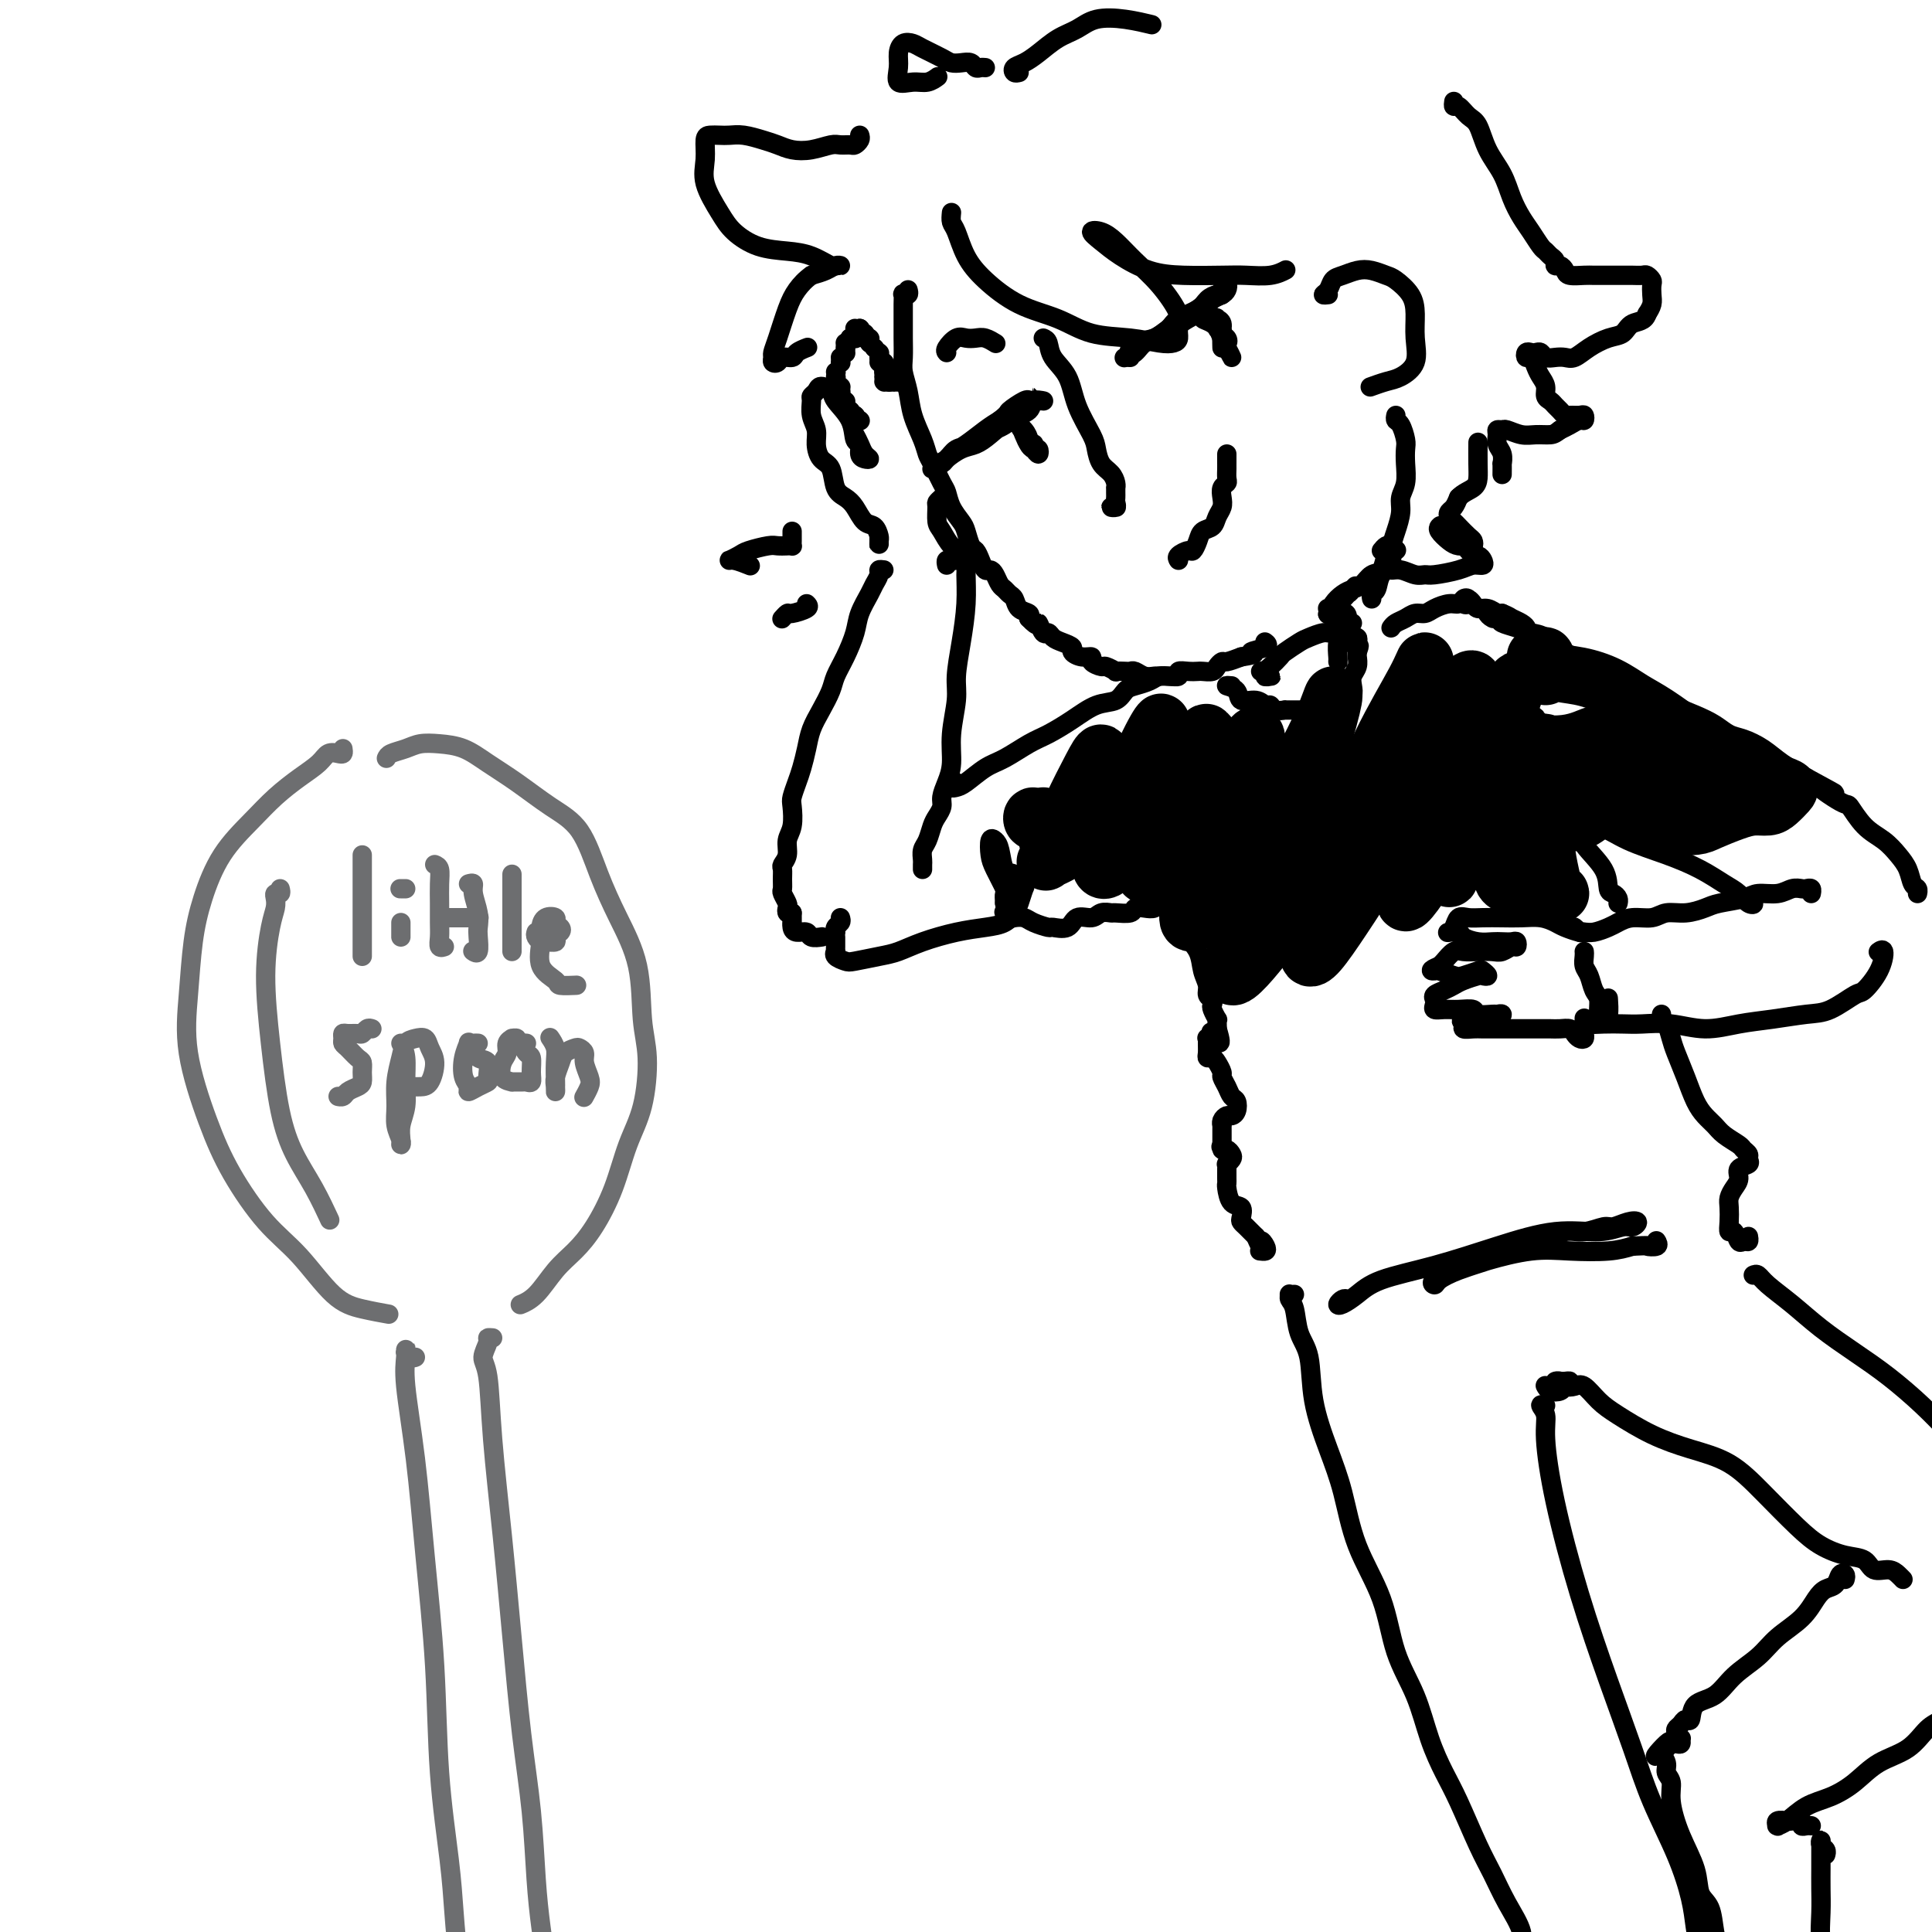 <svg viewBox='0 0 400 400' version='1.1' xmlns='http://www.w3.org/2000/svg' xmlns:xlink='http://www.w3.org/1999/xlink'><g fill='none' stroke='rgb(0,0,0)' stroke-width='4' stroke-linecap='round' stroke-linejoin='round'><path d='M194,97c-0.638,0.098 -1.276,0.195 -1,0c0.276,-0.195 1.466,-0.684 2,-1c0.534,-0.316 0.413,-0.459 1,-1c0.587,-0.541 1.881,-1.481 3,-2c1.119,-0.519 2.063,-0.616 3,-1c0.937,-0.384 1.867,-1.055 3,-2c1.133,-0.945 2.469,-2.163 4,-3c1.531,-0.837 3.257,-1.294 4,-2c0.743,-0.706 0.504,-1.661 1,-2c0.496,-0.339 1.726,-0.060 2,0c0.274,0.060 -0.409,-0.097 -1,0c-0.591,0.097 -1.092,0.450 -2,1c-0.908,0.550 -2.225,1.298 -3,2c-0.775,0.702 -1.008,1.357 -2,2c-0.992,0.643 -2.742,1.272 -4,2c-1.258,0.728 -2.022,1.554 -3,2c-0.978,0.446 -2.169,0.514 -3,1c-0.831,0.486 -1.303,1.392 -2,2c-0.697,0.608 -1.618,0.918 -2,1c-0.382,0.082 -0.223,-0.065 0,0c0.223,0.065 0.510,0.341 1,0c0.490,-0.341 1.183,-1.297 2,-2c0.817,-0.703 1.758,-1.151 3,-2c1.242,-0.849 2.783,-2.100 4,-3c1.217,-0.900 2.108,-1.450 3,-2'/><path d='M207,87c1.989,-1.571 1.461,-1.497 2,-2c0.539,-0.503 2.144,-1.581 3,-2c0.856,-0.419 0.961,-0.179 1,0c0.039,0.179 0.011,0.296 0,0c-0.011,-0.296 -0.006,-1.003 0,-1c0.006,0.003 0.013,0.718 0,1c-0.013,0.282 -0.046,0.131 0,0c0.046,-0.131 0.170,-0.242 0,0c-0.170,0.242 -0.636,0.838 -1,1c-0.364,0.162 -0.627,-0.108 -1,0c-0.373,0.108 -0.856,0.596 -1,1c-0.144,0.404 0.052,0.724 0,1c-0.052,0.276 -0.351,0.509 0,1c0.351,0.491 1.351,1.241 2,2c0.649,0.759 0.945,1.529 1,2c0.055,0.471 -0.132,0.645 0,1c0.132,0.355 0.582,0.891 1,1c0.418,0.109 0.803,-0.210 1,0c0.197,0.210 0.207,0.950 0,1c-0.207,0.050 -0.629,-0.590 -1,-1c-0.371,-0.410 -0.690,-0.588 -1,-1c-0.310,-0.412 -0.612,-1.056 -1,-2c-0.388,-0.944 -0.864,-2.187 -1,-3c-0.136,-0.813 0.067,-1.197 0,-1c-0.067,0.197 -0.403,0.976 0,2c0.403,1.024 1.544,2.293 2,3c0.456,0.707 0.228,0.854 0,1'/><path d='M213,92c0.536,0.774 0.875,0.208 1,0c0.125,-0.208 0.036,-0.060 0,0c-0.036,0.060 -0.018,0.030 0,0'/><path d='M216,70c0.390,0.167 0.780,0.334 1,1c0.220,0.666 0.269,1.829 1,3c0.731,1.171 2.145,2.348 3,4c0.855,1.652 1.150,3.779 2,6c0.850,2.221 2.256,4.535 3,6c0.744,1.465 0.826,2.081 1,3c0.174,0.919 0.439,2.140 1,3c0.561,0.860 1.418,1.358 2,2c0.582,0.642 0.888,1.429 1,2c0.112,0.571 0.030,0.926 0,1c-0.030,0.074 -0.007,-0.134 0,0c0.007,0.134 -0.003,0.610 0,1c0.003,0.390 0.019,0.693 0,1c-0.019,0.307 -0.072,0.618 0,1c0.072,0.382 0.268,0.834 0,1c-0.268,0.166 -1.000,0.044 -1,0c-0.000,-0.044 0.731,-0.012 1,0c0.269,0.012 0.077,0.003 0,0c-0.077,-0.003 -0.038,-0.002 0,0'/><path d='M234,74c-0.373,-0.015 -0.746,-0.031 -1,0c-0.254,0.031 -0.389,0.108 0,0c0.389,-0.108 1.300,-0.399 2,-1c0.700,-0.601 1.187,-1.510 2,-2c0.813,-0.490 1.951,-0.560 3,-1c1.049,-0.440 2.008,-1.251 3,-2c0.992,-0.749 2.017,-1.435 3,-2c0.983,-0.565 1.924,-1.009 3,-2c1.076,-0.991 2.286,-2.529 3,-3c0.714,-0.471 0.931,0.125 1,0c0.069,-0.125 -0.010,-0.970 0,-1c0.010,-0.030 0.108,0.754 0,1c-0.108,0.246 -0.423,-0.048 -1,0c-0.577,0.048 -1.417,0.436 -2,1c-0.583,0.564 -0.909,1.303 -2,2c-1.091,0.697 -2.947,1.353 -4,2c-1.053,0.647 -1.301,1.284 -2,2c-0.699,0.716 -1.847,1.512 -3,2c-1.153,0.488 -2.310,0.670 -3,1c-0.690,0.330 -0.911,0.809 -1,1c-0.089,0.191 -0.044,0.096 0,0'/><path d='M235,72c-2.547,1.510 -0.415,-0.214 1,-1c1.415,-0.786 2.112,-0.634 3,-1c0.888,-0.366 1.968,-1.250 3,-2c1.032,-0.750 2.017,-1.366 3,-2c0.983,-0.634 1.963,-1.285 3,-2c1.037,-0.715 2.130,-1.495 3,-2c0.870,-0.505 1.516,-0.734 2,-1c0.484,-0.266 0.806,-0.570 1,-1c0.194,-0.430 0.259,-0.988 0,-1c-0.259,-0.012 -0.843,0.522 -1,1c-0.157,0.478 0.112,0.902 0,1c-0.112,0.098 -0.604,-0.128 -1,0c-0.396,0.128 -0.696,0.612 -1,1c-0.304,0.388 -0.612,0.680 -1,1c-0.388,0.320 -0.857,0.667 -1,1c-0.143,0.333 0.039,0.653 0,1c-0.039,0.347 -0.298,0.722 0,1c0.298,0.278 1.152,0.459 2,1c0.848,0.541 1.691,1.443 2,2c0.309,0.557 0.083,0.768 0,1c-0.083,0.232 -0.025,0.485 0,1c0.025,0.515 0.017,1.293 0,1c-0.017,-0.293 -0.043,-1.656 0,-2c0.043,-0.344 0.155,0.330 0,0c-0.155,-0.330 -0.578,-1.665 -1,-3'/><path d='M252,67c-0.219,-1.031 -0.268,-1.109 0,-1c0.268,0.109 0.852,0.405 1,1c0.148,0.595 -0.141,1.488 0,2c0.141,0.512 0.714,0.641 1,1c0.286,0.359 0.287,0.947 0,1c-0.287,0.053 -0.862,-0.430 -1,-1c-0.138,-0.570 0.162,-1.229 0,-2c-0.162,-0.771 -0.787,-1.655 -1,-2c-0.213,-0.345 -0.014,-0.150 0,0c0.014,0.150 -0.157,0.255 0,1c0.157,0.745 0.640,2.131 1,3c0.360,0.869 0.595,1.223 1,2c0.405,0.777 0.981,1.978 1,2c0.019,0.022 -0.518,-1.136 -1,-2c-0.482,-0.864 -0.910,-1.434 -1,-2c-0.090,-0.566 0.158,-1.129 0,-2c-0.158,-0.871 -0.722,-2.051 -1,-2c-0.278,0.051 -0.270,1.333 0,2c0.270,0.667 0.804,0.718 1,1c0.196,0.282 0.056,0.795 0,1c-0.056,0.205 -0.028,0.103 0,0'/><path d='M196,73c-0.179,-0.197 -0.358,-0.393 0,-1c0.358,-0.607 1.252,-1.623 2,-2c0.748,-0.377 1.350,-0.115 2,0c0.650,0.115 1.350,0.082 2,0c0.650,-0.082 1.252,-0.214 2,0c0.748,0.214 1.642,0.776 2,1c0.358,0.224 0.179,0.112 0,0'/><path d='M188,60c0.113,0.411 0.227,0.822 0,1c-0.227,0.178 -0.793,0.122 -1,0c-0.207,-0.122 -0.055,-0.311 0,0c0.055,0.311 0.014,1.121 0,2c-0.014,0.879 -0.000,1.826 0,3c0.000,1.174 -0.012,2.574 0,4c0.012,1.426 0.048,2.878 0,4c-0.048,1.122 -0.181,1.915 0,3c0.181,1.085 0.678,2.463 1,4c0.322,1.537 0.471,3.235 1,5c0.529,1.765 1.437,3.599 2,5c0.563,1.401 0.780,2.370 1,3c0.220,0.630 0.444,0.921 1,2c0.556,1.079 1.444,2.945 2,4c0.556,1.055 0.779,1.299 1,2c0.221,0.701 0.440,1.861 1,3c0.560,1.139 1.459,2.258 2,3c0.541,0.742 0.722,1.106 1,2c0.278,0.894 0.652,2.316 1,3c0.348,0.684 0.671,0.630 1,1c0.329,0.370 0.666,1.164 1,2c0.334,0.836 0.667,1.716 1,2c0.333,0.284 0.666,-0.026 1,0c0.334,0.026 0.667,0.387 1,1c0.333,0.613 0.665,1.477 1,2c0.335,0.523 0.671,0.703 1,1c0.329,0.297 0.649,0.709 1,1c0.351,0.291 0.733,0.459 1,1c0.267,0.541 0.418,1.453 1,2c0.582,0.547 1.595,0.728 2,1c0.405,0.272 0.203,0.636 0,1'/><path d='M213,128c2.262,2.422 1.918,0.978 2,1c0.082,0.022 0.590,1.512 1,2c0.410,0.488 0.721,-0.024 1,0c0.279,0.024 0.525,0.585 1,1c0.475,0.415 1.179,0.685 2,1c0.821,0.315 1.759,0.676 2,1c0.241,0.324 -0.216,0.613 0,1c0.216,0.387 1.103,0.873 2,1c0.897,0.127 1.804,-0.106 2,0c0.196,0.106 -0.317,0.550 0,1c0.317,0.450 1.465,0.905 2,1c0.535,0.095 0.458,-0.170 1,0c0.542,0.170 1.703,0.777 2,1c0.297,0.223 -0.268,0.064 0,0c0.268,-0.064 1.371,-0.031 2,0c0.629,0.031 0.784,0.061 1,0c0.216,-0.061 0.494,-0.213 1,0c0.506,0.213 1.240,0.790 2,1c0.760,0.210 1.547,0.052 2,0c0.453,-0.052 0.572,0.000 1,0c0.428,-0.000 1.165,-0.053 2,0c0.835,0.053 1.767,0.210 2,0c0.233,-0.210 -0.232,-0.788 0,-1c0.232,-0.212 1.161,-0.060 2,0c0.839,0.060 1.587,0.026 2,0c0.413,-0.026 0.490,-0.045 1,0c0.510,0.045 1.451,0.153 2,0c0.549,-0.153 0.704,-0.567 1,-1c0.296,-0.433 0.734,-0.886 1,-1c0.266,-0.114 0.362,0.110 1,0c0.638,-0.110 1.819,-0.555 3,-1'/><path d='M257,136c4.293,-0.646 2.027,-0.761 2,-1c-0.027,-0.239 2.185,-0.603 3,-1c0.815,-0.397 0.233,-0.828 0,-1c-0.233,-0.172 -0.116,-0.086 0,0'/><path d='M244,116c-0.203,-0.297 -0.406,-0.594 0,-1c0.406,-0.406 1.422,-0.920 2,-1c0.578,-0.080 0.718,0.274 1,0c0.282,-0.274 0.706,-1.176 1,-2c0.294,-0.824 0.457,-1.572 1,-2c0.543,-0.428 1.465,-0.538 2,-1c0.535,-0.462 0.683,-1.276 1,-2c0.317,-0.724 0.803,-1.359 1,-2c0.197,-0.641 0.105,-1.289 0,-2c-0.105,-0.711 -0.224,-1.487 0,-2c0.224,-0.513 0.792,-0.764 1,-1c0.208,-0.236 0.056,-0.458 0,-1c-0.056,-0.542 -0.015,-1.403 0,-2c0.015,-0.597 0.004,-0.931 0,-1c-0.004,-0.069 -0.001,0.126 0,0c0.001,-0.126 0.000,-0.572 0,-1c-0.000,-0.428 -0.000,-0.836 0,-1c0.000,-0.164 0.000,-0.082 0,0'/><path d='M197,44c-0.074,0.739 -0.147,1.479 0,2c0.147,0.521 0.516,0.824 1,2c0.484,1.176 1.084,3.226 2,5c0.916,1.774 2.147,3.273 4,5c1.853,1.727 4.327,3.682 7,5c2.673,1.318 5.546,2.000 8,3c2.454,1.000 4.490,2.318 7,3c2.510,0.682 5.495,0.727 8,1c2.505,0.273 4.531,0.775 6,1c1.469,0.225 2.383,0.175 3,0c0.617,-0.175 0.938,-0.475 1,-1c0.062,-0.525 -0.136,-1.274 0,-2c0.136,-0.726 0.606,-1.427 0,-3c-0.606,-1.573 -2.287,-4.016 -4,-6c-1.713,-1.984 -3.460,-3.507 -5,-5c-1.540,-1.493 -2.875,-2.956 -4,-4c-1.125,-1.044 -2.039,-1.671 -3,-2c-0.961,-0.329 -1.969,-0.361 -2,0c-0.031,0.361 0.914,1.116 2,2c1.086,0.884 2.312,1.897 4,3c1.688,1.103 3.837,2.297 6,3c2.163,0.703 4.338,0.917 7,1c2.662,0.083 5.810,0.036 8,0c2.190,-0.036 3.422,-0.061 5,0c1.578,0.061 3.502,0.209 5,0c1.498,-0.209 2.571,-0.774 3,-1c0.429,-0.226 0.215,-0.113 0,0'/><path d='M195,103c-0.428,0.390 -0.855,0.781 -1,1c-0.145,0.219 -0.007,0.268 0,1c0.007,0.732 -0.115,2.147 0,3c0.115,0.853 0.469,1.143 1,2c0.531,0.857 1.239,2.282 2,3c0.761,0.718 1.575,0.728 2,1c0.425,0.272 0.461,0.804 1,1c0.539,0.196 1.583,0.056 2,0c0.417,-0.056 0.209,-0.028 0,0'/><path d='M261,139c0.451,-0.113 0.902,-0.227 1,0c0.098,0.227 -0.156,0.794 0,1c0.156,0.206 0.721,0.052 1,0c0.279,-0.052 0.273,-0.002 0,0c-0.273,0.002 -0.812,-0.045 -1,0c-0.188,0.045 -0.025,0.182 0,0c0.025,-0.182 -0.088,-0.682 0,-1c0.088,-0.318 0.379,-0.452 1,-1c0.621,-0.548 1.574,-1.510 2,-2c0.426,-0.490 0.326,-0.508 1,-1c0.674,-0.492 2.121,-1.457 3,-2c0.879,-0.543 1.189,-0.665 2,-1c0.811,-0.335 2.122,-0.884 3,-1c0.878,-0.116 1.321,0.200 2,0c0.679,-0.200 1.593,-0.916 2,-1c0.407,-0.084 0.305,0.466 0,1c-0.305,0.534 -0.814,1.054 -1,2c-0.186,0.946 -0.050,2.320 0,3c0.050,0.680 0.013,0.667 0,1c-0.013,0.333 -0.004,1.013 0,1c0.004,-0.013 0.001,-0.718 0,-1c-0.001,-0.282 -0.001,-0.141 0,0'/><path d='M182,111c-0.001,0.283 -0.003,0.566 0,1c0.003,0.434 0.009,1.019 0,1c-0.009,-0.019 -0.033,-0.642 0,-1c0.033,-0.358 0.122,-0.453 0,-1c-0.122,-0.547 -0.456,-1.548 -1,-2c-0.544,-0.452 -1.296,-0.355 -2,-1c-0.704,-0.645 -1.358,-2.031 -2,-3c-0.642,-0.969 -1.272,-1.523 -2,-2c-0.728,-0.477 -1.553,-0.879 -2,-2c-0.447,-1.121 -0.516,-2.960 -1,-4c-0.484,-1.040 -1.383,-1.280 -2,-2c-0.617,-0.720 -0.951,-1.919 -1,-3c-0.049,-1.081 0.186,-2.044 0,-3c-0.186,-0.956 -0.794,-1.907 -1,-3c-0.206,-1.093 -0.009,-2.329 0,-3c0.009,-0.671 -0.168,-0.778 0,-1c0.168,-0.222 0.683,-0.560 1,-1c0.317,-0.440 0.438,-0.983 1,-1c0.562,-0.017 1.566,0.491 2,1c0.434,0.509 0.298,1.019 1,2c0.702,0.981 2.243,2.435 3,4c0.757,1.565 0.729,3.243 1,4c0.271,0.757 0.840,0.593 1,1c0.160,0.407 -0.090,1.385 0,2c0.090,0.615 0.518,0.866 1,1c0.482,0.134 1.016,0.149 1,0c-0.016,-0.149 -0.581,-0.463 -1,-1c-0.419,-0.537 -0.691,-1.296 -1,-2c-0.309,-0.704 -0.654,-1.352 -1,-2'/><path d='M178,87c0.000,0.000 0.100,0.100 0.1,0.1'/><path d='M177,87c0.000,0.000 0.100,0.100 0.1,0.1'/><path d='M177,87c0.000,0.000 0.100,0.100 0.1,0.1'/><path d='M177,87c0.000,0.000 0.100,0.100 0.1,0.1'/><path d='M177,86c0.000,0.000 0.100,0.100 0.1,0.1'/><path d='M177,86c0.000,0.000 0.100,0.100 0.1,0.1'/><path d='M176,86c0.000,0.000 0.100,0.100 0.1,0.1'/><path d='M176,85c0.000,0.000 0.100,0.100 0.1,0.1'/><path d='M175,84c0.000,0.000 0.100,0.100 0.1,0.1'/><path d='M175,83c0.000,0.000 0.100,0.100 0.1,0.1'/><path d='M174,83c0.000,0.000 0.100,0.100 0.1,0.1'/><path d='M174,82c0.000,0.000 0.100,0.100 0.1,0.1'/><path d='M174,81c0.000,0.000 0.100,0.100 0.1,0.1'/><path d='M174,80c0.000,0.000 0.100,0.100 0.1,0.1'/><path d='M173,79c0.000,0.000 0.100,0.100 0.1,0.1'/><path d='M173,78c0.000,0.000 0.100,0.100 0.1,0.1'/><path d='M173,77c0.000,0.000 0.100,0.100 0.1,0.1'/><path d='M174,75c0.000,0.000 0.100,0.100 0.1,0.1'/><path d='M174,74c0.000,0.000 0.100,0.100 0.1,0.1'/><path d='M175,73c0.000,0.000 0.100,0.100 0.1,0.1'/><path d='M175,72c0.000,0.000 0.100,0.100 0.1,0.1'/><path d='M175,71c0.000,0.000 0.100,0.100 0.1,0.1'/><path d='M176,70c0.000,0.000 0.100,0.100 0.1,0.1'/><path d='M176,70c0.000,0.000 0.100,0.100 0.1,0.1'/><path d='M177,70c0.000,0.000 0.100,0.100 0.1,0.1'/><path d='M177,69c0.000,0.000 0.100,0.100 0.1,0.1'/><path d='M177,69c0.000,0.000 0.100,0.100 0.1,0.1'/><path d='M177,68c0.000,0.000 0.100,0.100 0.1,0.1'/><path d='M178,68c0.000,0.000 0.100,0.100 0.1,0.1'/><path d='M178,68c0.000,0.000 0.100,0.100 0.1,0.1'/><path d='M179,69c0.000,0.000 0.100,0.100 0.1,0.1'/><path d='M179,70c0.000,0.000 0.100,0.100 0.1,0.1'/><path d='M180,70c0.000,0.000 0.100,0.100 0.1,0.1'/><path d='M180,71c0.000,0.000 0.100,0.100 0.1,0.1'/><path d='M181,72c0.000,0.000 0.100,0.100 0.1,0.1'/><path d='M182,73c0.000,0.000 0.100,0.100 0.1,0.1'/><path d='M182,74c0.000,0.000 0.100,0.100 0.1,0.1'/><path d='M182,74c0.000,0.000 0.100,0.100 0.1,0.1'/><path d='M182,75c0.000,0.000 0.100,0.100 0.1,0.1'/><path d='M183,75c0.000,0.000 0.100,0.100 0.1,0.1'/><path d='M183,76c0.000,0.000 0.100,0.100 0.1,0.1'/><path d='M183,76c0.000,0.000 0.100,0.100 0.1,0.1'/><path d='M183,77c0.000,0.000 0.100,0.100 0.1,0.1'/><path d='M183,77c0.000,0.000 0.100,0.100 0.1,0.1'/><path d='M183,78c0.000,0.000 0.100,0.100 0.1,0.1'/><path d='M183,79c0.000,0.000 0.100,0.100 0.1,0.1'/><path d='M184,79c0.000,0.000 0.100,0.100 0.1,0.1'/><path d='M184,79c0.000,0.000 0.100,0.100 0.1,0.1'/><path d='M185,79c0.000,0.000 0.100,0.100 0.1,0.1'/><path d='M186,79c0.000,0.000 0.100,0.100 0.1,0.1'/><path d='M183,118c-0.449,-0.062 -0.898,-0.124 -1,0c-0.102,0.124 0.142,0.433 0,1c-0.142,0.567 -0.671,1.393 -1,2c-0.329,0.607 -0.459,0.995 -1,2c-0.541,1.005 -1.492,2.628 -2,4c-0.508,1.372 -0.573,2.495 -1,4c-0.427,1.505 -1.217,3.392 -2,5c-0.783,1.608 -1.558,2.936 -2,4c-0.442,1.064 -0.552,1.863 -1,3c-0.448,1.137 -1.233,2.611 -2,4c-0.767,1.389 -1.516,2.694 -2,4c-0.484,1.306 -0.704,2.613 -1,4c-0.296,1.387 -0.667,2.854 -1,4c-0.333,1.146 -0.629,1.972 -1,3c-0.371,1.028 -0.816,2.257 -1,3c-0.184,0.743 -0.106,1.001 0,2c0.106,0.999 0.239,2.739 0,4c-0.239,1.261 -0.849,2.042 -1,3c-0.151,0.958 0.156,2.092 0,3c-0.156,0.908 -0.775,1.590 -1,2c-0.225,0.410 -0.057,0.547 0,1c0.057,0.453 0.001,1.220 0,2c-0.001,0.780 0.051,1.572 0,2c-0.051,0.428 -0.207,0.493 0,1c0.207,0.507 0.777,1.455 1,2c0.223,0.545 0.098,0.685 0,1c-0.098,0.315 -0.171,0.804 0,1c0.171,0.196 0.585,0.098 1,0'/><path d='M164,189c0.008,4.123 0.028,2.429 0,2c-0.028,-0.429 -0.105,0.407 0,1c0.105,0.593 0.393,0.943 1,1c0.607,0.057 1.534,-0.181 2,0c0.466,0.181 0.472,0.779 1,1c0.528,0.221 1.580,0.063 2,0c0.420,-0.063 0.210,-0.032 0,0'/><path d='M196,117c-0.089,-0.421 -0.178,-0.842 0,-1c0.178,-0.158 0.622,-0.053 1,0c0.378,0.053 0.691,0.055 1,0c0.309,-0.055 0.616,-0.166 1,0c0.384,0.166 0.845,0.610 1,1c0.155,0.390 0.004,0.727 0,2c-0.004,1.273 0.139,3.483 0,6c-0.139,2.517 -0.558,5.341 -1,8c-0.442,2.659 -0.906,5.152 -1,7c-0.094,1.848 0.181,3.051 0,5c-0.181,1.949 -0.818,4.643 -1,7c-0.182,2.357 0.092,4.375 0,6c-0.092,1.625 -0.549,2.857 -1,4c-0.451,1.143 -0.894,2.197 -1,3c-0.106,0.803 0.126,1.356 0,2c-0.126,0.644 -0.608,1.381 -1,2c-0.392,0.619 -0.693,1.121 -1,2c-0.307,0.879 -0.618,2.134 -1,3c-0.382,0.866 -0.834,1.343 -1,2c-0.166,0.657 -0.044,1.496 0,2c0.044,0.504 0.012,0.674 0,1c-0.012,0.326 -0.003,0.807 0,1c0.003,0.193 0.002,0.096 0,0'/><path d='M198,162c-0.428,0.030 -0.857,0.059 -1,0c-0.143,-0.059 -0.002,-0.208 0,0c0.002,0.208 -0.136,0.773 0,1c0.136,0.227 0.546,0.118 1,0c0.454,-0.118 0.952,-0.243 2,-1c1.048,-0.757 2.646,-2.145 4,-3c1.354,-0.855 2.465,-1.179 4,-2c1.535,-0.821 3.493,-2.141 5,-3c1.507,-0.859 2.564,-1.256 4,-2c1.436,-0.744 3.251,-1.834 5,-3c1.749,-1.166 3.431,-2.406 5,-3c1.569,-0.594 3.025,-0.541 4,-1c0.975,-0.459 1.469,-1.429 2,-2c0.531,-0.571 1.099,-0.741 2,-1c0.901,-0.259 2.137,-0.605 3,-1c0.863,-0.395 1.355,-0.838 2,-1c0.645,-0.162 1.443,-0.044 2,0c0.557,0.044 0.873,0.012 1,0c0.127,-0.012 0.063,-0.006 0,0'/><path d='M174,190c0.113,0.341 0.226,0.682 0,1c-0.226,0.318 -0.793,0.614 -1,1c-0.207,0.386 -0.056,0.864 0,1c0.056,0.136 0.015,-0.069 0,0c-0.015,0.069 -0.006,0.414 0,1c0.006,0.586 0.008,1.415 0,2c-0.008,0.585 -0.027,0.928 0,1c0.027,0.072 0.100,-0.128 0,0c-0.100,0.128 -0.373,0.582 0,1c0.373,0.418 1.391,0.800 2,1c0.609,0.200 0.808,0.219 2,0c1.192,-0.219 3.378,-0.675 5,-1c1.622,-0.325 2.679,-0.520 4,-1c1.321,-0.480 2.907,-1.245 5,-2c2.093,-0.755 4.693,-1.499 7,-2c2.307,-0.501 4.320,-0.758 6,-1c1.680,-0.242 3.026,-0.469 4,-1c0.974,-0.531 1.576,-1.365 2,-2c0.424,-0.635 0.671,-1.070 1,-2c0.329,-0.930 0.740,-2.353 1,-3c0.260,-0.647 0.368,-0.516 0,-1c-0.368,-0.484 -1.213,-1.582 -2,-2c-0.787,-0.418 -1.518,-0.155 -2,-1c-0.482,-0.845 -0.716,-2.797 -1,-4c-0.284,-1.203 -0.619,-1.657 -1,-2c-0.381,-0.343 -0.810,-0.577 -1,0c-0.190,0.577 -0.142,1.964 0,3c0.142,1.036 0.378,1.721 1,3c0.622,1.279 1.629,3.152 2,4c0.371,0.848 0.106,0.671 0,1c-0.106,0.329 -0.053,1.165 0,2'/><path d='M208,187c0.478,2.480 0.173,2.180 0,2c-0.173,-0.180 -0.213,-0.242 0,0c0.213,0.242 0.681,0.787 1,1c0.319,0.213 0.489,0.095 1,0c0.511,-0.095 1.362,-0.167 2,0c0.638,0.167 1.062,0.573 2,1c0.938,0.427 2.391,0.876 3,1c0.609,0.124 0.375,-0.076 1,0c0.625,0.076 2.108,0.427 3,0c0.892,-0.427 1.192,-1.631 2,-2c0.808,-0.369 2.122,0.098 3,0c0.878,-0.098 1.320,-0.762 2,-1c0.680,-0.238 1.600,-0.050 2,0c0.400,0.050 0.282,-0.038 1,0c0.718,0.038 2.272,0.203 3,0c0.728,-0.203 0.629,-0.772 1,-1c0.371,-0.228 1.214,-0.114 2,0c0.786,0.114 1.517,0.227 2,0c0.483,-0.227 0.717,-0.793 1,-1c0.283,-0.207 0.615,-0.056 1,0c0.385,0.056 0.824,0.016 1,0c0.176,-0.016 0.088,-0.008 0,0'/><path d='M241,186c-0.423,-0.311 -0.845,-0.623 -1,-1c-0.155,-0.377 -0.041,-0.821 0,-1c0.041,-0.179 0.011,-0.094 0,0c-0.011,0.094 -0.003,0.198 0,0c0.003,-0.198 0.001,-0.697 0,-1c-0.001,-0.303 -0.002,-0.409 0,-1c0.002,-0.591 0.006,-1.668 0,-2c-0.006,-0.332 -0.021,0.081 0,0c0.021,-0.081 0.079,-0.655 0,-1c-0.079,-0.345 -0.295,-0.462 0,1c0.295,1.462 1.102,4.503 2,7c0.898,2.497 1.886,4.452 3,6c1.114,1.548 2.355,2.691 3,4c0.645,1.309 0.695,2.785 1,4c0.305,1.215 0.865,2.170 1,3c0.135,0.830 -0.156,1.537 0,2c0.156,0.463 0.760,0.684 1,1c0.240,0.316 0.117,0.729 0,1c-0.117,0.271 -0.227,0.401 0,1c0.227,0.599 0.793,1.666 1,2c0.207,0.334 0.056,-0.064 0,0c-0.056,0.064 -0.016,0.590 0,1c0.016,0.410 0.008,0.705 0,1'/><path d='M252,213c1.614,5.272 -0.352,1.950 -1,1c-0.648,-0.950 0.023,0.470 0,1c-0.023,0.530 -0.739,0.170 -1,0c-0.261,-0.170 -0.067,-0.151 0,0c0.067,0.151 0.007,0.435 0,1c-0.007,0.565 0.041,1.412 0,2c-0.041,0.588 -0.169,0.916 0,1c0.169,0.084 0.637,-0.077 1,0c0.363,0.077 0.622,0.392 1,1c0.378,0.608 0.875,1.510 1,2c0.125,0.490 -0.123,0.569 0,1c0.123,0.431 0.619,1.216 1,2c0.381,0.784 0.649,1.568 1,2c0.351,0.432 0.784,0.511 1,1c0.216,0.489 0.216,1.389 0,2c-0.216,0.611 -0.646,0.933 -1,1c-0.354,0.067 -0.631,-0.123 -1,0c-0.369,0.123 -0.831,0.558 -1,1c-0.169,0.442 -0.045,0.892 0,1c0.045,0.108 0.012,-0.126 0,0c-0.012,0.126 -0.003,0.611 0,1c0.003,0.389 0.001,0.682 0,1c-0.001,0.318 -0.000,0.662 0,1c0.000,0.338 0.000,0.669 0,1'/><path d='M253,237c-0.452,1.019 -0.082,0.065 0,0c0.082,-0.065 -0.126,0.757 0,1c0.126,0.243 0.584,-0.093 1,0c0.416,0.093 0.791,0.616 1,1c0.209,0.384 0.252,0.628 0,1c-0.252,0.372 -0.800,0.873 -1,1c-0.200,0.127 -0.054,-0.120 0,0c0.054,0.120 0.014,0.607 0,1c-0.014,0.393 -0.002,0.690 0,1c0.002,0.310 -0.006,0.631 0,1c0.006,0.369 0.026,0.785 0,1c-0.026,0.215 -0.099,0.229 0,1c0.099,0.771 0.369,2.300 1,3c0.631,0.700 1.623,0.570 2,1c0.377,0.430 0.139,1.421 0,2c-0.139,0.579 -0.178,0.746 0,1c0.178,0.254 0.574,0.594 1,1c0.426,0.406 0.884,0.879 1,1c0.116,0.121 -0.110,-0.108 0,0c0.110,0.108 0.555,0.554 1,1'/><path d='M260,256c1.253,3.121 0.885,1.425 1,1c0.115,-0.425 0.714,0.422 1,1c0.286,0.578 0.259,0.887 0,1c-0.259,0.113 -0.750,0.030 -1,0c-0.250,-0.030 -0.260,-0.008 0,0c0.260,0.008 0.788,0.002 1,0c0.212,-0.002 0.106,-0.001 0,0'/><path d='M320,287c-0.058,-0.107 -0.116,-0.215 0,0c0.116,0.215 0.406,0.751 1,1c0.594,0.249 1.491,0.210 2,0c0.509,-0.210 0.629,-0.592 1,-1c0.371,-0.408 0.992,-0.842 1,-1c0.008,-0.158 -0.598,-0.039 -1,0c-0.402,0.039 -0.599,-0.003 -1,0c-0.401,0.003 -1.006,0.051 -1,0c0.006,-0.051 0.623,-0.201 1,0c0.377,0.201 0.513,0.752 1,1c0.487,0.248 1.324,0.195 2,0c0.676,-0.195 1.192,-0.530 2,0c0.808,0.530 1.908,1.925 3,3c1.092,1.075 2.176,1.832 4,3c1.824,1.168 4.388,2.749 7,4c2.612,1.251 5.271,2.173 8,3c2.729,0.827 5.527,1.560 8,3c2.473,1.440 4.620,3.589 7,6c2.380,2.411 4.993,5.085 7,7c2.007,1.915 3.409,3.073 5,4c1.591,0.927 3.371,1.624 5,2c1.629,0.376 3.106,0.430 4,1c0.894,0.570 1.207,1.655 2,2c0.793,0.345 2.068,-0.052 3,0c0.932,0.052 1.520,0.552 2,1c0.480,0.448 0.851,0.842 1,1c0.149,0.158 0.074,0.079 0,0'/><path d='M363,264c0.311,-0.137 0.622,-0.274 1,0c0.378,0.274 0.822,0.959 2,2c1.178,1.041 3.090,2.437 5,4c1.910,1.563 3.817,3.293 6,5c2.183,1.707 4.642,3.390 7,5c2.358,1.610 4.613,3.146 7,5c2.387,1.854 4.904,4.027 7,6c2.096,1.973 3.769,3.747 5,5c1.231,1.253 2.018,1.986 3,3c0.982,1.014 2.158,2.310 3,3c0.842,0.690 1.349,0.772 2,1c0.651,0.228 1.444,0.600 2,1c0.556,0.400 0.873,0.829 1,1c0.127,0.171 0.063,0.086 0,0'/><path d='M382,327c0.096,-0.368 0.192,-0.735 0,-1c-0.192,-0.265 -0.671,-0.427 -1,0c-0.329,0.427 -0.507,1.443 -1,2c-0.493,0.557 -1.302,0.655 -2,1c-0.698,0.345 -1.285,0.937 -2,2c-0.715,1.063 -1.558,2.596 -3,4c-1.442,1.404 -3.483,2.678 -5,4c-1.517,1.322 -2.511,2.691 -4,4c-1.489,1.309 -3.474,2.556 -5,4c-1.526,1.444 -2.594,3.083 -4,4c-1.406,0.917 -3.151,1.110 -4,2c-0.849,0.890 -0.802,2.476 -1,3c-0.198,0.524 -0.643,-0.014 -1,0c-0.357,0.014 -0.628,0.578 -1,1c-0.372,0.422 -0.846,0.700 -1,1c-0.154,0.300 0.012,0.620 0,1c-0.012,0.380 -0.202,0.820 0,1c0.202,0.180 0.797,0.101 1,0c0.203,-0.101 0.016,-0.223 0,0c-0.016,0.223 0.140,0.792 0,1c-0.140,0.208 -0.576,0.056 -1,0c-0.424,-0.056 -0.835,-0.016 -1,0c-0.165,0.016 -0.082,0.008 0,0'/><path d='M346,361c-5.817,5.209 -2.358,1.230 -1,0c1.358,-1.230 0.617,0.288 0,1c-0.617,0.712 -1.109,0.617 -1,1c0.109,0.383 0.818,1.244 1,2c0.182,0.756 -0.165,1.408 0,2c0.165,0.592 0.841,1.124 1,2c0.159,0.876 -0.199,2.094 0,4c0.199,1.906 0.956,4.498 2,7c1.044,2.502 2.374,4.914 3,7c0.626,2.086 0.548,3.847 1,5c0.452,1.153 1.434,1.699 2,3c0.566,1.301 0.715,3.357 1,5c0.285,1.643 0.705,2.874 1,4c0.295,1.126 0.464,2.147 1,3c0.536,0.853 1.438,1.539 2,2c0.562,0.461 0.783,0.698 1,1c0.217,0.302 0.429,0.669 1,1c0.571,0.331 1.500,0.625 2,1c0.500,0.375 0.570,0.832 1,1c0.430,0.168 1.219,0.046 2,0c0.781,-0.046 1.552,-0.016 2,0c0.448,0.016 0.572,0.017 1,0c0.428,-0.017 1.161,-0.053 2,0c0.839,0.053 1.783,0.194 2,0c0.217,-0.194 -0.292,-0.722 0,-1c0.292,-0.278 1.386,-0.306 2,-1c0.614,-0.694 0.747,-2.056 1,-3c0.253,-0.944 0.627,-1.472 1,-2'/><path d='M377,406c0.928,-1.690 0.249,-2.416 0,-4c-0.249,-1.584 -0.067,-4.025 0,-6c0.067,-1.975 0.018,-3.484 0,-5c-0.018,-1.516 -0.004,-3.038 0,-4c0.004,-0.962 0.000,-1.365 0,-2c-0.000,-0.635 0.004,-1.502 0,-2c-0.004,-0.498 -0.015,-0.627 0,-1c0.015,-0.373 0.057,-0.989 0,-1c-0.057,-0.011 -0.211,0.585 0,1c0.211,0.415 0.788,0.650 1,1c0.212,0.350 0.061,0.814 0,1c-0.061,0.186 -0.030,0.093 0,0'/><path d='M375,378c-0.294,-0.030 -0.588,-0.060 -1,0c-0.412,0.060 -0.941,0.211 -1,0c-0.059,-0.211 0.352,-0.785 0,-1c-0.352,-0.215 -1.467,-0.072 -2,0c-0.533,0.072 -0.484,0.072 -1,0c-0.516,-0.072 -1.598,-0.217 -2,0c-0.402,0.217 -0.125,0.794 0,1c0.125,0.206 0.097,0.039 0,0c-0.097,-0.039 -0.263,0.048 0,0c0.263,-0.048 0.956,-0.232 2,-1c1.044,-0.768 2.439,-2.119 4,-3c1.561,-0.881 3.289,-1.293 5,-2c1.711,-0.707 3.406,-1.708 5,-3c1.594,-1.292 3.086,-2.875 5,-4c1.914,-1.125 4.250,-1.793 6,-3c1.750,-1.207 2.914,-2.954 4,-4c1.086,-1.046 2.095,-1.391 3,-2c0.905,-0.609 1.707,-1.483 2,-2c0.293,-0.517 0.079,-0.678 0,-1c-0.079,-0.322 -0.023,-0.806 0,-1c0.023,-0.194 0.011,-0.097 0,0'/><path d='M320,291c-0.544,-0.148 -1.088,-0.296 -1,0c0.088,0.296 0.809,1.034 1,2c0.191,0.966 -0.147,2.158 0,5c0.147,2.842 0.778,7.333 2,13c1.222,5.667 3.033,12.511 5,19c1.967,6.489 4.089,12.622 6,18c1.911,5.378 3.611,10.002 5,14c1.389,3.998 2.466,7.372 4,11c1.534,3.628 3.525,7.510 5,11c1.475,3.490 2.435,6.587 3,9c0.565,2.413 0.736,4.142 1,6c0.264,1.858 0.620,3.846 1,5c0.380,1.154 0.782,1.474 1,2c0.218,0.526 0.251,1.257 0,1c-0.251,-0.257 -0.786,-1.502 -1,-2c-0.214,-0.498 -0.107,-0.249 0,0'/><path d='M268,268c-0.430,0.023 -0.859,0.046 -1,0c-0.141,-0.046 0.008,-0.162 0,0c-0.008,0.162 -0.172,0.601 0,1c0.172,0.399 0.682,0.757 1,2c0.318,1.243 0.445,3.370 1,5c0.555,1.630 1.539,2.763 2,5c0.461,2.237 0.399,5.577 1,9c0.601,3.423 1.864,6.930 3,10c1.136,3.070 2.145,5.703 3,9c0.855,3.297 1.555,7.258 3,11c1.445,3.742 3.636,7.266 5,11c1.364,3.734 1.900,7.677 3,11c1.100,3.323 2.762,6.026 4,9c1.238,2.974 2.050,6.219 3,9c0.950,2.781 2.038,5.099 3,7c0.962,1.901 1.797,3.387 3,6c1.203,2.613 2.776,6.354 4,9c1.224,2.646 2.101,4.197 3,6c0.899,1.803 1.819,3.859 3,6c1.181,2.141 2.622,4.367 3,6c0.378,1.633 -0.309,2.672 0,4c0.309,1.328 1.613,2.944 2,4c0.387,1.056 -0.144,1.551 0,2c0.144,0.449 0.962,0.852 1,1c0.038,0.148 -0.703,0.042 -1,0c-0.297,-0.042 -0.148,-0.021 0,0'/></g>
<g fill='none' stroke='rgb(109,110,112)' stroke-width='4' stroke-linecap='round' stroke-linejoin='round'><path d='M71,155c0.062,0.411 0.125,0.822 0,1c-0.125,0.178 -0.437,0.122 -1,0c-0.563,-0.122 -1.376,-0.310 -2,0c-0.624,0.310 -1.058,1.118 -2,2c-0.942,0.882 -2.391,1.839 -4,3c-1.609,1.161 -3.376,2.525 -5,4c-1.624,1.475 -3.103,3.061 -5,5c-1.897,1.939 -4.210,4.230 -6,7c-1.790,2.770 -3.057,6.018 -4,9c-0.943,2.982 -1.564,5.696 -2,9c-0.436,3.304 -0.688,7.198 -1,11c-0.312,3.802 -0.683,7.514 0,12c0.683,4.486 2.422,9.748 4,14c1.578,4.252 2.997,7.496 5,11c2.003,3.504 4.590,7.268 7,10c2.410,2.732 4.643,4.431 7,7c2.357,2.569 4.838,6.008 7,8c2.162,1.992 4.005,2.536 6,3c1.995,0.464 4.141,0.847 5,1c0.859,0.153 0.429,0.077 0,0'/><path d='M80,157c0.150,-0.339 0.300,-0.678 1,-1c0.700,-0.322 1.949,-0.628 3,-1c1.051,-0.372 1.902,-0.811 3,-1c1.098,-0.189 2.441,-0.130 4,0c1.559,0.130 3.333,0.330 5,1c1.667,0.670 3.225,1.810 5,3c1.775,1.190 3.765,2.429 6,4c2.235,1.571 4.715,3.475 7,5c2.285,1.525 4.377,2.671 6,5c1.623,2.329 2.779,5.839 4,9c1.221,3.161 2.508,5.971 4,9c1.492,3.029 3.189,6.277 4,10c0.811,3.723 0.735,7.921 1,11c0.265,3.079 0.872,5.040 1,8c0.128,2.960 -0.223,6.921 -1,10c-0.777,3.079 -1.982,5.277 -3,8c-1.018,2.723 -1.850,5.972 -3,9c-1.150,3.028 -2.617,5.834 -4,8c-1.383,2.166 -2.683,3.691 -4,5c-1.317,1.309 -2.652,2.402 -4,4c-1.348,1.598 -2.709,3.699 -4,5c-1.291,1.301 -2.512,1.800 -3,2c-0.488,0.200 -0.244,0.100 0,0'/><path d='M58,184c0.112,0.441 0.224,0.883 0,1c-0.224,0.117 -0.782,-0.089 -1,0c-0.218,0.089 -0.094,0.474 0,1c0.094,0.526 0.160,1.194 0,2c-0.160,0.806 -0.546,1.750 -1,4c-0.454,2.250 -0.975,5.807 -1,10c-0.025,4.193 0.446,9.023 1,14c0.554,4.977 1.193,10.102 2,14c0.807,3.898 1.783,6.571 3,9c1.217,2.429 2.674,4.616 4,7c1.326,2.384 2.522,4.967 3,6c0.478,1.033 0.239,0.517 0,0'/><path d='M86,281c-0.309,0.124 -0.618,0.248 -1,0c-0.382,-0.248 -0.836,-0.868 -1,-1c-0.164,-0.132 -0.038,0.223 0,0c0.038,-0.223 -0.012,-1.023 0,-1c0.012,0.023 0.087,0.869 0,2c-0.087,1.131 -0.337,2.548 0,6c0.337,3.452 1.260,8.941 2,15c0.740,6.059 1.298,12.688 2,20c0.702,7.312 1.550,15.306 2,23c0.450,7.694 0.503,15.089 1,22c0.497,6.911 1.439,13.340 2,18c0.561,4.660 0.740,7.552 1,11c0.260,3.448 0.602,7.452 1,10c0.398,2.548 0.853,3.638 1,5c0.147,1.362 -0.012,2.994 0,4c0.012,1.006 0.196,1.386 0,1c-0.196,-0.386 -0.770,-1.539 -1,-2c-0.230,-0.461 -0.115,-0.231 0,0'/><path d='M102,277c-0.460,-0.035 -0.920,-0.071 -1,0c-0.080,0.071 0.219,0.248 0,1c-0.219,0.752 -0.956,2.077 -1,3c-0.044,0.923 0.607,1.443 1,4c0.393,2.557 0.529,7.149 1,13c0.471,5.851 1.278,12.960 2,20c0.722,7.040 1.359,14.011 2,21c0.641,6.989 1.286,13.997 2,20c0.714,6.003 1.498,11.002 2,16c0.502,4.998 0.724,9.995 1,14c0.276,4.005 0.606,7.017 1,10c0.394,2.983 0.851,5.937 1,8c0.149,2.063 -0.012,3.233 0,4c0.012,0.767 0.195,1.130 0,1c-0.195,-0.130 -0.770,-0.751 -1,-1c-0.230,-0.249 -0.115,-0.124 0,0'/><path d='M75,177c0.000,0.158 0.000,0.315 0,1c0.000,0.685 0.000,1.896 0,4c0.000,2.104 0.000,5.100 0,7c0.000,1.900 0.000,2.705 0,4c-0.000,1.295 0.000,3.079 0,4c0.000,0.921 0.000,0.979 0,1c0.000,0.021 0.000,0.006 0,0c0.000,-0.006 0.000,-0.003 0,0'/><path d='M83,191c0.000,0.301 0.000,0.603 0,1c0.000,0.397 0.000,0.890 0,1c0.000,0.110 -0.000,-0.163 0,0c0.000,0.163 -0.000,0.761 0,1c0.000,0.239 0.000,0.120 0,0'/><path d='M84,184c-0.393,0.000 -0.786,0.000 -1,0c-0.214,0.000 -0.250,0.000 0,0c0.250,0.000 0.786,0.000 1,0c0.214,0.000 0.107,0.000 0,0'/><path d='M90,179c0.423,0.177 0.846,0.354 1,1c0.154,0.646 0.040,1.760 0,3c-0.040,1.240 -0.007,2.605 0,4c0.007,1.395 -0.012,2.818 0,4c0.012,1.182 0.055,2.121 0,3c-0.055,0.879 -0.207,1.698 0,2c0.207,0.302 0.773,0.086 1,0c0.227,-0.086 0.113,-0.043 0,0'/><path d='M97,183c0.453,-0.127 0.906,-0.254 1,0c0.094,0.254 -0.170,0.888 0,2c0.170,1.112 0.774,2.701 1,4c0.226,1.299 0.074,2.310 0,3c-0.074,0.690 -0.071,1.061 0,2c0.071,0.939 0.212,2.445 0,3c-0.212,0.555 -0.775,0.159 -1,0c-0.225,-0.159 -0.113,-0.079 0,0'/><path d='M92,190c0.241,0.000 0.482,0.000 1,0c0.518,0.000 1.314,0.000 2,0c0.686,0.000 1.262,0.000 2,0c0.738,0.000 1.640,0.000 2,0c0.360,0.000 0.180,0.000 0,0'/><path d='M106,181c0.000,0.493 0.000,0.986 0,2c0.000,1.014 0.000,2.548 0,4c0.000,1.452 0.000,2.820 0,4c0.000,1.180 0.000,2.172 0,3c-0.000,0.828 0.000,1.492 0,2c-0.000,0.508 0.000,0.859 0,1c0.000,0.141 0.000,0.070 0,0'/><path d='M111,193c-0.100,0.308 -0.199,0.615 0,1c0.199,0.385 0.698,0.846 1,1c0.302,0.154 0.408,-0.000 1,0c0.592,0.000 1.671,0.155 2,0c0.329,-0.155 -0.092,-0.619 0,-1c0.092,-0.381 0.698,-0.678 1,-1c0.302,-0.322 0.301,-0.669 0,-1c-0.301,-0.331 -0.903,-0.646 -1,-1c-0.097,-0.354 0.311,-0.748 0,-1c-0.311,-0.252 -1.340,-0.362 -2,0c-0.660,0.362 -0.950,1.197 -1,2c-0.050,0.803 0.141,1.574 0,3c-0.141,1.426 -0.615,3.506 0,5c0.615,1.494 2.320,2.400 3,3c0.680,0.600 0.337,0.892 1,1c0.663,0.108 2.332,0.031 3,0c0.668,-0.031 0.334,-0.015 0,0'/><path d='M77,213c-0.326,-0.114 -0.651,-0.227 -1,0c-0.349,0.227 -0.720,0.796 -1,1c-0.280,0.204 -0.468,0.044 -1,0c-0.532,-0.044 -1.409,0.029 -2,0c-0.591,-0.029 -0.898,-0.158 -1,0c-0.102,0.158 0.001,0.605 0,1c-0.001,0.395 -0.105,0.739 0,1c0.105,0.261 0.421,0.441 1,1c0.579,0.559 1.421,1.498 2,2c0.579,0.502 0.894,0.568 1,1c0.106,0.432 0.001,1.230 0,2c-0.001,0.770 0.101,1.513 0,2c-0.101,0.487 -0.406,0.719 -1,1c-0.594,0.281 -1.479,0.611 -2,1c-0.521,0.389 -0.679,0.835 -1,1c-0.321,0.165 -0.806,0.047 -1,0c-0.194,-0.047 -0.097,-0.024 0,0'/><path d='M83,216c0.431,0.827 0.862,1.654 1,3c0.138,1.346 -0.016,3.212 0,5c0.016,1.788 0.201,3.497 0,5c-0.201,1.503 -0.790,2.801 -1,4c-0.210,1.199 -0.042,2.300 0,3c0.042,0.700 -0.042,1.000 0,1c0.042,0.000 0.211,-0.299 0,-1c-0.211,-0.701 -0.800,-1.802 -1,-3c-0.200,-1.198 -0.009,-2.492 0,-4c0.009,-1.508 -0.162,-3.229 0,-5c0.162,-1.771 0.659,-3.593 1,-5c0.341,-1.407 0.527,-2.397 1,-3c0.473,-0.603 1.235,-0.817 2,-1c0.765,-0.183 1.534,-0.336 2,0c0.466,0.336 0.629,1.162 1,2c0.371,0.838 0.950,1.689 1,3c0.050,1.311 -0.430,3.083 -1,4c-0.570,0.917 -1.230,0.978 -2,1c-0.770,0.022 -1.648,0.006 -2,0c-0.352,-0.006 -0.176,-0.003 0,0'/><path d='M99,216c-0.302,-0.017 -0.604,-0.033 -1,0c-0.396,0.033 -0.887,0.117 -1,0c-0.113,-0.117 0.150,-0.433 0,0c-0.150,0.433 -0.714,1.616 -1,3c-0.286,1.384 -0.293,2.970 0,4c0.293,1.030 0.887,1.505 1,2c0.113,0.495 -0.255,1.012 0,1c0.255,-0.012 1.134,-0.551 2,-1c0.866,-0.449 1.721,-0.807 2,-1c0.279,-0.193 -0.016,-0.220 0,-1c0.016,-0.780 0.345,-2.312 0,-3c-0.345,-0.688 -1.362,-0.531 -2,-1c-0.638,-0.469 -0.897,-1.562 -1,-2c-0.103,-0.438 -0.052,-0.219 0,0'/><path d='M109,216c-0.301,-0.031 -0.601,-0.061 -1,0c-0.399,0.061 -0.895,0.215 -1,0c-0.105,-0.215 0.183,-0.797 0,-1c-0.183,-0.203 -0.837,-0.025 -1,0c-0.163,0.025 0.164,-0.102 0,0c-0.164,0.102 -0.821,0.434 -1,1c-0.179,0.566 0.118,1.367 0,2c-0.118,0.633 -0.652,1.098 -1,2c-0.348,0.902 -0.511,2.241 0,3c0.511,0.759 1.696,0.937 2,1c0.304,0.063 -0.273,0.012 0,0c0.273,-0.012 1.394,0.014 2,0c0.606,-0.014 0.695,-0.068 1,0c0.305,0.068 0.824,0.260 1,0c0.176,-0.260 0.008,-0.970 0,-2c-0.008,-1.030 0.142,-2.379 0,-3c-0.142,-0.621 -0.577,-0.513 -1,-1c-0.423,-0.487 -0.835,-1.568 -1,-2c-0.165,-0.432 -0.082,-0.216 0,0'/><path d='M114,215c-0.113,-0.166 -0.226,-0.333 0,0c0.226,0.333 0.793,1.165 1,2c0.207,0.835 0.056,1.671 0,3c-0.056,1.329 -0.016,3.150 0,4c0.016,0.850 0.007,0.730 0,1c-0.007,0.270 -0.014,0.931 0,1c0.014,0.069 0.049,-0.454 0,-1c-0.049,-0.546 -0.182,-1.114 0,-2c0.182,-0.886 0.680,-2.091 1,-3c0.320,-0.909 0.463,-1.521 1,-2c0.537,-0.479 1.468,-0.826 2,-1c0.532,-0.174 0.665,-0.174 1,0c0.335,0.174 0.871,0.523 1,1c0.129,0.477 -0.148,1.081 0,2c0.148,0.919 0.720,2.154 1,3c0.280,0.846 0.268,1.305 0,2c-0.268,0.695 -0.791,1.627 -1,2c-0.209,0.373 -0.105,0.186 0,0'/></g>
<g fill='none' stroke='rgb(0,0,0)' stroke-width='4' stroke-linecap='round' stroke-linejoin='round'><path d='M327,193c0.456,-0.024 0.913,-0.049 1,0c0.087,0.049 -0.195,0.171 -1,0c-0.805,-0.171 -2.133,-0.634 -3,-1c-0.867,-0.366 -1.275,-0.634 -2,-1c-0.725,-0.366 -1.769,-0.830 -3,-1c-1.231,-0.170 -2.648,-0.047 -4,0c-1.352,0.047 -2.638,0.019 -4,0c-1.362,-0.019 -2.799,-0.030 -4,0c-1.201,0.030 -2.166,0.099 -3,0c-0.834,-0.099 -1.537,-0.367 -2,0c-0.463,0.367 -0.687,1.369 -1,2c-0.313,0.631 -0.716,0.891 -1,1c-0.284,0.109 -0.448,0.068 0,0c0.448,-0.068 1.509,-0.162 2,0c0.491,0.162 0.411,0.580 1,1c0.589,0.420 1.846,0.844 3,1c1.154,0.156 2.205,0.046 3,0c0.795,-0.046 1.335,-0.027 2,0c0.665,0.027 1.454,0.064 2,0c0.546,-0.064 0.849,-0.227 1,0c0.151,0.227 0.151,0.845 0,1c-0.151,0.155 -0.453,-0.154 -1,0c-0.547,0.154 -1.340,0.772 -2,1c-0.660,0.228 -1.189,0.068 -2,0c-0.811,-0.068 -1.905,-0.043 -3,0c-1.095,0.043 -2.190,0.104 -3,0c-0.810,-0.104 -1.333,-0.374 -2,0c-0.667,0.374 -1.476,1.393 -2,2c-0.524,0.607 -0.762,0.804 -1,1'/><path d='M298,200c-2.564,1.015 -1.475,1.053 -1,1c0.475,-0.053 0.336,-0.197 1,0c0.664,0.197 2.130,0.736 3,1c0.870,0.264 1.144,0.253 2,0c0.856,-0.253 2.295,-0.748 3,-1c0.705,-0.252 0.677,-0.261 1,0c0.323,0.261 0.998,0.791 1,1c0.002,0.209 -0.671,0.098 -1,0c-0.329,-0.098 -0.316,-0.181 -1,0c-0.684,0.181 -2.064,0.626 -3,1c-0.936,0.374 -1.427,0.677 -2,1c-0.573,0.323 -1.227,0.665 -2,1c-0.773,0.335 -1.666,0.664 -2,1c-0.334,0.336 -0.109,0.679 0,1c0.109,0.321 0.103,0.621 0,1c-0.103,0.379 -0.304,0.837 0,1c0.304,0.163 1.111,0.029 2,0c0.889,-0.029 1.859,0.045 3,0c1.141,-0.045 2.454,-0.209 3,0c0.546,0.209 0.326,0.792 1,1c0.674,0.208 2.241,0.042 3,0c0.759,-0.042 0.709,0.041 1,0c0.291,-0.041 0.923,-0.207 1,0c0.077,0.207 -0.399,0.788 -1,1c-0.601,0.212 -1.326,0.057 -2,0c-0.674,-0.057 -1.297,-0.015 -2,0c-0.703,0.015 -1.487,0.004 -2,0c-0.513,-0.004 -0.757,-0.002 -1,0'/><path d='M303,211c-0.902,0.321 -0.156,0.622 0,1c0.156,0.378 -0.277,0.833 0,1c0.277,0.167 1.265,0.045 2,0c0.735,-0.045 1.215,-0.012 2,0c0.785,0.012 1.873,0.003 3,0c1.127,-0.003 2.294,-0.001 3,0c0.706,0.001 0.952,-0.001 2,0c1.048,0.001 2.897,0.003 4,0c1.103,-0.003 1.461,-0.011 2,0c0.539,0.011 1.258,0.042 2,0c0.742,-0.042 1.505,-0.158 2,0c0.495,0.158 0.721,0.591 1,1c0.279,0.409 0.611,0.796 1,1c0.389,0.204 0.836,0.226 1,0c0.164,-0.226 0.044,-0.700 0,-1c-0.044,-0.300 -0.012,-0.427 0,-1c0.012,-0.573 0.003,-1.592 0,-2c-0.003,-0.408 -0.002,-0.204 0,0'/><path d='M328,197c0.025,0.235 0.049,0.470 0,1c-0.049,0.530 -0.172,1.353 0,2c0.172,0.647 0.637,1.116 1,2c0.363,0.884 0.623,2.184 1,3c0.377,0.816 0.872,1.150 1,2c0.128,0.850 -0.109,2.217 0,3c0.109,0.783 0.565,0.983 1,1c0.435,0.017 0.848,-0.149 1,-1c0.152,-0.851 0.043,-2.386 0,-3c-0.043,-0.614 -0.022,-0.307 0,0'/><path d='M325,192c0.329,-0.115 0.658,-0.230 1,0c0.342,0.230 0.696,0.805 1,1c0.304,0.195 0.559,0.010 1,0c0.441,-0.010 1.070,0.156 2,0c0.930,-0.156 2.163,-0.634 3,-1c0.837,-0.366 1.280,-0.619 2,-1c0.720,-0.381 1.719,-0.890 3,-1c1.281,-0.110 2.844,0.178 4,0c1.156,-0.178 1.906,-0.821 3,-1c1.094,-0.179 2.532,0.106 4,0c1.468,-0.106 2.966,-0.602 4,-1c1.034,-0.398 1.603,-0.699 3,-1c1.397,-0.301 3.621,-0.603 5,-1c1.379,-0.397 1.913,-0.891 3,-1c1.087,-0.109 2.726,0.166 4,0c1.274,-0.166 2.184,-0.773 3,-1c0.816,-0.227 1.539,-0.075 2,0c0.461,0.075 0.660,0.072 1,0c0.340,-0.072 0.822,-0.212 1,0c0.178,0.212 0.051,0.775 0,1c-0.051,0.225 -0.025,0.113 0,0'/><path d='M288,130c0.243,-0.341 0.487,-0.683 1,-1c0.513,-0.317 1.296,-0.611 2,-1c0.704,-0.389 1.330,-0.874 2,-1c0.670,-0.126 1.384,0.106 2,0c0.616,-0.106 1.135,-0.551 2,-1c0.865,-0.449 2.075,-0.901 3,-1c0.925,-0.099 1.565,0.157 2,0c0.435,-0.157 0.666,-0.725 1,-1c0.334,-0.275 0.772,-0.256 1,0c0.228,0.256 0.246,0.751 0,1c-0.246,0.249 -0.757,0.253 -1,0c-0.243,-0.253 -0.217,-0.762 0,-1c0.217,-0.238 0.625,-0.204 1,0c0.375,0.204 0.716,0.577 1,1c0.284,0.423 0.509,0.897 1,1c0.491,0.103 1.248,-0.165 2,0c0.752,0.165 1.501,0.761 2,1c0.499,0.239 0.750,0.119 1,0'/><path d='M311,127c1.589,0.646 1.562,0.762 2,1c0.438,0.238 1.341,0.597 2,1c0.659,0.403 1.073,0.850 1,1c-0.073,0.150 -0.635,0.003 -1,0c-0.365,-0.003 -0.534,0.138 -1,0c-0.466,-0.138 -1.228,-0.556 -2,-1c-0.772,-0.444 -1.554,-0.915 -2,-1c-0.446,-0.085 -0.555,0.215 -1,0c-0.445,-0.215 -1.224,-0.944 -1,-1c0.224,-0.056 1.451,0.560 2,1c0.549,0.440 0.418,0.702 1,1c0.582,0.298 1.876,0.631 3,1c1.124,0.369 2.078,0.774 3,1c0.922,0.226 1.810,0.273 3,1c1.190,0.727 2.680,2.134 4,3c1.320,0.866 2.470,1.191 4,2c1.530,0.809 3.441,2.104 5,3c1.559,0.896 2.766,1.395 4,2c1.234,0.605 2.494,1.318 4,2c1.506,0.682 3.259,1.334 5,2c1.741,0.666 3.470,1.346 5,2c1.530,0.654 2.862,1.280 4,2c1.138,0.720 2.081,1.533 3,2c0.919,0.467 1.813,0.589 3,1c1.187,0.411 2.666,1.111 4,2c1.334,0.889 2.524,1.968 4,3c1.476,1.032 3.238,2.016 5,3'/><path d='M374,161c10.206,5.532 4.222,2.363 3,2c-1.222,-0.363 2.319,2.080 4,3c1.681,0.920 1.501,0.318 2,1c0.499,0.682 1.678,2.649 3,4c1.322,1.351 2.789,2.088 4,3c1.211,0.912 2.167,1.999 3,3c0.833,1.001 1.544,1.915 2,3c0.456,1.085 0.658,2.342 1,3c0.342,0.658 0.823,0.715 1,1c0.177,0.285 0.051,0.796 0,1c-0.051,0.204 -0.025,0.102 0,0'/><path d='M330,211c-0.664,0.422 -1.327,0.844 -1,1c0.327,0.156 1.646,0.046 3,0c1.354,-0.046 2.744,-0.030 4,0c1.256,0.030 2.377,0.072 4,0c1.623,-0.072 3.746,-0.257 6,0c2.254,0.257 4.639,0.958 7,1c2.361,0.042 4.699,-0.574 7,-1c2.301,-0.426 4.565,-0.661 7,-1c2.435,-0.339 5.041,-0.781 7,-1c1.959,-0.219 3.272,-0.213 5,-1c1.728,-0.787 3.871,-2.365 5,-3c1.129,-0.635 1.245,-0.328 2,-1c0.755,-0.672 2.151,-2.325 3,-4c0.849,-1.675 1.152,-3.374 1,-4c-0.152,-0.626 -0.758,-0.179 -1,0c-0.242,0.179 -0.121,0.089 0,0'/><path d='M320,166c-0.402,-0.117 -0.804,-0.234 -1,0c-0.196,0.234 -0.185,0.821 0,1c0.185,0.179 0.545,-0.048 1,0c0.455,0.048 1.004,0.372 2,1c0.996,0.628 2.439,1.560 4,2c1.561,0.440 3.240,0.387 5,1c1.760,0.613 3.602,1.893 6,3c2.398,1.107 5.352,2.041 8,3c2.648,0.959 4.988,1.943 7,3c2.012,1.057 3.694,2.189 5,3c1.306,0.811 2.234,1.303 3,2c0.766,0.697 1.370,1.599 2,2c0.630,0.401 1.285,0.300 1,0c-0.285,-0.300 -1.510,-0.800 -2,-1c-0.490,-0.200 -0.245,-0.100 0,0'/><path d='M327,171c0.002,0.204 0.003,0.408 0,1c-0.003,0.592 -0.011,1.573 1,3c1.011,1.427 3.041,3.300 4,5c0.959,1.700 0.845,3.226 1,4c0.155,0.774 0.578,0.795 1,1c0.422,0.205 0.845,0.594 1,1c0.155,0.406 0.044,0.830 0,1c-0.044,0.170 -0.022,0.085 0,0'/><path d='M344,211c-0.006,-0.539 -0.013,-1.077 0,-1c0.013,0.077 0.044,0.771 0,1c-0.044,0.229 -0.164,-0.005 0,0c0.164,0.005 0.610,0.248 1,1c0.390,0.752 0.723,2.011 1,3c0.277,0.989 0.497,1.707 1,3c0.503,1.293 1.288,3.161 2,5c0.712,1.839 1.350,3.648 2,5c0.650,1.352 1.312,2.246 2,3c0.688,0.754 1.404,1.368 2,2c0.596,0.632 1.073,1.283 2,2c0.927,0.717 2.303,1.502 3,2c0.697,0.498 0.715,0.710 1,1c0.285,0.290 0.837,0.658 1,1c0.163,0.342 -0.064,0.658 0,1c0.064,0.342 0.420,0.711 0,1c-0.420,0.289 -1.615,0.499 -2,1c-0.385,0.501 0.041,1.292 0,2c-0.041,0.708 -0.548,1.332 -1,2c-0.452,0.668 -0.850,1.378 -1,2c-0.150,0.622 -0.051,1.155 0,2c0.051,0.845 0.055,2.002 0,3c-0.055,0.998 -0.169,1.838 0,2c0.169,0.162 0.620,-0.353 1,0c0.380,0.353 0.690,1.572 1,2c0.310,0.428 0.619,0.063 1,0c0.381,-0.063 0.833,0.175 1,0c0.167,-0.175 0.048,-0.764 0,-1c-0.048,-0.236 -0.024,-0.118 0,0'/><path d='M275,61c-0.517,0.059 -1.033,0.117 -1,0c0.033,-0.117 0.616,-0.411 1,-1c0.384,-0.589 0.568,-1.475 1,-2c0.432,-0.525 1.112,-0.689 2,-1c0.888,-0.311 1.986,-0.769 3,-1c1.014,-0.231 1.946,-0.237 3,0c1.054,0.237 2.229,0.715 3,1c0.771,0.285 1.137,0.376 2,1c0.863,0.624 2.222,1.782 3,3c0.778,1.218 0.974,2.497 1,4c0.026,1.503 -0.120,3.229 0,5c0.120,1.771 0.504,3.585 0,5c-0.504,1.415 -1.898,2.431 -3,3c-1.102,0.569 -1.912,0.692 -3,1c-1.088,0.308 -2.454,0.802 -3,1c-0.546,0.198 -0.273,0.099 0,0'/><path d='M178,28c0.097,0.309 0.193,0.618 0,1c-0.193,0.382 -0.676,0.838 -1,1c-0.324,0.162 -0.488,0.030 -1,0c-0.512,-0.030 -1.372,0.041 -2,0c-0.628,-0.041 -1.024,-0.196 -2,0c-0.976,0.196 -2.533,0.742 -4,1c-1.467,0.258 -2.844,0.227 -4,0c-1.156,-0.227 -2.091,-0.649 -3,-1c-0.909,-0.351 -1.791,-0.630 -3,-1c-1.209,-0.370 -2.745,-0.830 -4,-1c-1.255,-0.170 -2.231,-0.048 -3,0c-0.769,0.048 -1.333,0.023 -2,0c-0.667,-0.023 -1.437,-0.043 -2,0c-0.563,0.043 -0.917,0.150 -1,1c-0.083,0.850 0.107,2.445 0,4c-0.107,1.555 -0.511,3.071 0,5c0.511,1.929 1.938,4.270 3,6c1.062,1.730 1.759,2.849 3,4c1.241,1.151 3.025,2.333 5,3c1.975,0.667 4.141,0.820 6,1c1.859,0.180 3.410,0.387 5,1c1.590,0.613 3.220,1.631 4,2c0.780,0.369 0.712,0.088 1,0c0.288,-0.088 0.933,0.018 1,0c0.067,-0.018 -0.443,-0.159 -1,0c-0.557,0.159 -1.159,0.617 -2,1c-0.841,0.383 -1.920,0.692 -3,1'/><path d='M168,57c-1.205,0.832 -2.218,1.910 -3,3c-0.782,1.090 -1.335,2.190 -2,4c-0.665,1.810 -1.443,4.328 -2,6c-0.557,1.672 -0.894,2.497 -1,3c-0.106,0.503 0.017,0.686 0,1c-0.017,0.314 -0.175,0.761 0,1c0.175,0.239 0.681,0.271 1,0c0.319,-0.271 0.450,-0.843 1,-1c0.550,-0.157 1.519,0.102 2,0c0.481,-0.102 0.476,-0.566 1,-1c0.524,-0.434 1.578,-0.838 2,-1c0.422,-0.162 0.211,-0.081 0,0'/><path d='M164,110c0.004,0.732 0.009,1.464 0,2c-0.009,0.536 -0.031,0.875 0,1c0.031,0.125 0.114,0.037 0,0c-0.114,-0.037 -0.424,-0.021 -1,0c-0.576,0.021 -1.416,0.048 -2,0c-0.584,-0.048 -0.912,-0.172 -2,0c-1.088,0.172 -2.935,0.638 -4,1c-1.065,0.362 -1.346,0.619 -2,1c-0.654,0.381 -1.680,0.886 -2,1c-0.320,0.114 0.068,-0.162 1,0c0.932,0.162 2.409,0.760 3,1c0.591,0.240 0.295,0.120 0,0'/><path d='M167,125c0.317,0.301 0.635,0.603 0,1c-0.635,0.397 -2.222,0.890 -3,1c-0.778,0.110 -0.748,-0.163 -1,0c-0.252,0.163 -0.786,0.761 -1,1c-0.214,0.239 -0.107,0.120 0,0'/><path d='M301,21c-0.066,0.476 -0.132,0.951 0,1c0.132,0.049 0.462,-0.330 1,0c0.538,0.330 1.285,1.368 2,2c0.715,0.632 1.399,0.858 2,2c0.601,1.142 1.119,3.200 2,5c0.881,1.800 2.123,3.340 3,5c0.877,1.660 1.387,3.439 2,5c0.613,1.561 1.330,2.905 2,4c0.670,1.095 1.294,1.942 2,3c0.706,1.058 1.495,2.326 2,3c0.505,0.674 0.727,0.754 1,1c0.273,0.246 0.599,0.657 1,1c0.401,0.343 0.879,0.617 1,1c0.121,0.383 -0.115,0.873 0,1c0.115,0.127 0.582,-0.110 1,0c0.418,0.110 0.786,0.565 1,1c0.214,0.435 0.274,0.849 1,1c0.726,0.151 2.120,0.041 3,0c0.880,-0.041 1.248,-0.011 2,0c0.752,0.011 1.889,0.002 3,0c1.111,-0.002 2.196,0.003 3,0c0.804,-0.003 1.326,-0.013 2,0c0.674,0.013 1.501,0.048 2,0c0.499,-0.048 0.670,-0.179 1,0c0.330,0.179 0.818,0.667 1,1c0.182,0.333 0.059,0.512 0,1c-0.059,0.488 -0.054,1.285 0,2c0.054,0.715 0.158,1.347 0,2c-0.158,0.653 -0.579,1.326 -1,2'/><path d='M341,65c-0.438,1.579 -2.032,1.527 -3,2c-0.968,0.473 -1.309,1.472 -2,2c-0.691,0.528 -1.732,0.586 -3,1c-1.268,0.414 -2.763,1.184 -4,2c-1.237,0.816 -2.215,1.679 -3,2c-0.785,0.321 -1.376,0.100 -2,0c-0.624,-0.100 -1.280,-0.079 -2,0c-0.720,0.079 -1.503,0.216 -2,0c-0.497,-0.216 -0.708,-0.786 -1,-1c-0.292,-0.214 -0.664,-0.073 -1,0c-0.336,0.073 -0.637,0.078 -1,0c-0.363,-0.078 -0.788,-0.239 -1,0c-0.212,0.239 -0.210,0.879 0,1c0.210,0.121 0.630,-0.276 1,0c0.370,0.276 0.691,1.226 1,2c0.309,0.774 0.608,1.373 1,2c0.392,0.627 0.879,1.281 1,2c0.121,0.719 -0.122,1.503 0,2c0.122,0.497 0.609,0.707 1,1c0.391,0.293 0.686,0.667 1,1c0.314,0.333 0.648,0.624 1,1c0.352,0.376 0.722,0.837 1,1c0.278,0.163 0.465,0.029 1,0c0.535,-0.029 1.420,0.048 2,0c0.580,-0.048 0.857,-0.220 1,0c0.143,0.220 0.152,0.832 0,1c-0.152,0.168 -0.464,-0.109 -1,0c-0.536,0.109 -1.296,0.602 -2,1c-0.704,0.398 -1.352,0.699 -2,1'/><path d='M323,89c-0.926,0.695 -1.242,0.933 -2,1c-0.758,0.067 -1.958,-0.035 -3,0c-1.042,0.035 -1.925,0.208 -3,0c-1.075,-0.208 -2.342,-0.796 -3,-1c-0.658,-0.204 -0.709,-0.025 -1,0c-0.291,0.025 -0.824,-0.104 -1,0c-0.176,0.104 0.005,0.443 0,1c-0.005,0.557 -0.198,1.334 0,2c0.198,0.666 0.785,1.223 1,2c0.215,0.777 0.058,1.775 0,2c-0.058,0.225 -0.016,-0.324 0,0c0.016,0.324 0.004,1.521 0,2c-0.004,0.479 -0.002,0.239 0,0'/><path d='M289,86c-0.083,0.389 -0.166,0.778 0,1c0.166,0.222 0.581,0.279 1,1c0.419,0.721 0.840,2.108 1,3c0.160,0.892 0.058,1.291 0,2c-0.058,0.709 -0.071,1.729 0,3c0.071,1.271 0.225,2.794 0,4c-0.225,1.206 -0.829,2.095 -1,3c-0.171,0.905 0.091,1.827 0,3c-0.091,1.173 -0.535,2.598 -1,4c-0.465,1.402 -0.951,2.781 -1,4c-0.049,1.219 0.341,2.278 0,3c-0.341,0.722 -1.412,1.108 -2,2c-0.588,0.892 -0.694,2.291 -1,3c-0.306,0.709 -0.813,0.729 -1,1c-0.187,0.271 -0.053,0.792 0,1c0.053,0.208 0.027,0.104 0,0'/><path d='M286,114c0.316,-0.394 0.633,-0.788 1,-1c0.367,-0.212 0.786,-0.241 1,0c0.214,0.241 0.223,0.751 0,1c-0.223,0.249 -0.679,0.238 -1,1c-0.321,0.762 -0.509,2.298 -1,3c-0.491,0.702 -1.287,0.572 -2,1c-0.713,0.428 -1.343,1.414 -2,2c-0.657,0.586 -1.340,0.770 -2,1c-0.660,0.230 -1.298,0.504 -2,1c-0.702,0.496 -1.468,1.212 -2,2c-0.532,0.788 -0.829,1.648 -1,2c-0.171,0.352 -0.215,0.197 0,0c0.215,-0.197 0.689,-0.436 1,-1c0.311,-0.564 0.458,-1.454 1,-2c0.542,-0.546 1.477,-0.747 2,-1c0.523,-0.253 0.632,-0.559 1,-1c0.368,-0.441 0.995,-1.018 1,-1c0.005,0.018 -0.611,0.631 -1,1c-0.389,0.369 -0.550,0.495 -1,1c-0.450,0.505 -1.189,1.389 -2,2c-0.811,0.611 -1.692,0.948 -2,1c-0.308,0.052 -0.041,-0.182 0,0c0.041,0.182 -0.143,0.780 0,1c0.143,0.220 0.612,0.063 1,0c0.388,-0.063 0.694,-0.031 1,0'/><path d='M277,127c-1.231,1.967 0.192,0.383 1,0c0.808,-0.383 1.000,0.433 1,1c0.000,0.567 -0.192,0.883 0,1c0.192,0.117 0.769,0.033 1,0c0.231,-0.033 0.115,-0.017 0,0'/><path d='M289,114c0.112,-0.089 0.225,-0.177 0,0c-0.225,0.177 -0.787,0.621 -1,1c-0.213,0.379 -0.076,0.694 0,1c0.076,0.306 0.090,0.604 0,1c-0.090,0.396 -0.284,0.892 0,1c0.284,0.108 1.045,-0.170 2,0c0.955,0.170 2.104,0.788 3,1c0.896,0.212 1.540,0.019 2,0c0.460,-0.019 0.737,0.136 2,0c1.263,-0.136 3.513,-0.562 5,-1c1.487,-0.438 2.210,-0.889 3,-1c0.790,-0.111 1.647,0.119 2,0c0.353,-0.119 0.203,-0.585 0,-1c-0.203,-0.415 -0.460,-0.777 -1,-1c-0.540,-0.223 -1.362,-0.306 -2,-1c-0.638,-0.694 -1.093,-1.997 -2,-3c-0.907,-1.003 -2.265,-1.705 -3,-2c-0.735,-0.295 -0.845,-0.185 -1,0c-0.155,0.185 -0.353,0.443 0,1c0.353,0.557 1.258,1.414 2,2c0.742,0.586 1.321,0.901 2,1c0.679,0.099 1.457,-0.019 2,0c0.543,0.019 0.850,0.174 1,0c0.150,-0.174 0.142,-0.676 0,-1c-0.142,-0.324 -0.417,-0.468 -1,-1c-0.583,-0.532 -1.474,-1.451 -2,-2c-0.526,-0.549 -0.688,-0.727 -1,-1c-0.312,-0.273 -0.774,-0.640 -1,-1c-0.226,-0.360 -0.215,-0.712 0,-1c0.215,-0.288 0.633,-0.511 1,-1c0.367,-0.489 0.684,-1.245 1,-2'/><path d='M302,103c0.928,-0.982 2.249,-1.437 3,-2c0.751,-0.563 0.933,-1.233 1,-2c0.067,-0.767 0.018,-1.629 0,-3c-0.018,-1.371 -0.005,-3.249 0,-4c0.005,-0.751 0.003,-0.376 0,0'/><path d='M204,14c-0.327,-0.030 -0.654,-0.060 -1,0c-0.346,0.060 -0.709,0.210 -1,0c-0.291,-0.210 -0.508,-0.781 -1,-1c-0.492,-0.219 -1.258,-0.086 -2,0c-0.742,0.086 -1.459,0.127 -2,0c-0.541,-0.127 -0.905,-0.421 -2,-1c-1.095,-0.579 -2.920,-1.443 -4,-2c-1.080,-0.557 -1.416,-0.807 -2,-1c-0.584,-0.193 -1.416,-0.329 -2,0c-0.584,0.329 -0.922,1.122 -1,2c-0.078,0.878 0.102,1.839 0,3c-0.102,1.161 -0.486,2.521 0,3c0.486,0.479 1.842,0.077 3,0c1.158,-0.077 2.120,0.172 3,0c0.880,-0.172 1.680,-0.763 2,-1c0.320,-0.237 0.160,-0.118 0,0'/><path d='M211,15c-0.380,0.093 -0.759,0.187 -1,0c-0.241,-0.187 -0.343,-0.654 0,-1c0.343,-0.346 1.132,-0.569 2,-1c0.868,-0.431 1.816,-1.069 3,-2c1.184,-0.931 2.605,-2.155 4,-3c1.395,-0.845 2.763,-1.312 4,-2c1.237,-0.688 2.342,-1.597 4,-2c1.658,-0.403 3.870,-0.301 6,0c2.130,0.301 4.180,0.800 5,1c0.820,0.200 0.410,0.100 0,0'/><path d='M255,142c-0.639,-0.050 -1.279,-0.100 -1,0c0.279,0.100 1.475,0.352 2,1c0.525,0.648 0.377,1.694 1,2c0.623,0.306 2.017,-0.128 3,0c0.983,0.128 1.554,0.819 2,1c0.446,0.181 0.766,-0.148 1,0c0.234,0.148 0.381,0.772 1,1c0.619,0.228 1.710,0.061 2,0c0.290,-0.061 -0.220,-0.016 0,0c0.220,0.016 1.171,0.004 2,0c0.829,-0.004 1.536,-0.001 2,0c0.464,0.001 0.684,0.000 1,0c0.316,-0.000 0.729,-0.000 1,0c0.271,0.000 0.401,0.001 1,0c0.599,-0.001 1.666,-0.003 2,0c0.334,0.003 -0.064,0.011 0,0c0.064,-0.011 0.591,-0.041 1,0c0.409,0.041 0.702,0.152 1,0c0.298,-0.152 0.602,-0.569 1,-1c0.398,-0.431 0.890,-0.878 1,-1c0.110,-0.122 -0.163,0.081 0,0c0.163,-0.081 0.762,-0.445 1,-1c0.238,-0.555 0.116,-1.301 0,-2c-0.116,-0.699 -0.227,-1.352 0,-2c0.227,-0.648 0.792,-1.290 1,-2c0.208,-0.710 0.059,-1.489 0,-2c-0.059,-0.511 -0.030,-0.756 0,-1'/><path d='M281,135c0.778,-2.037 0.222,-1.131 0,-1c-0.222,0.131 -0.111,-0.515 0,-1c0.111,-0.485 0.222,-0.809 0,-1c-0.222,-0.191 -0.778,-0.247 -1,0c-0.222,0.247 -0.111,0.798 0,1c0.111,0.202 0.222,0.054 0,0c-0.222,-0.054 -0.778,-0.016 -1,0c-0.222,0.016 -0.111,0.008 0,0'/><path d='M279,269c-0.297,-0.102 -0.595,-0.205 -1,0c-0.405,0.205 -0.918,0.716 -1,1c-0.082,0.284 0.269,0.341 1,0c0.731,-0.341 1.844,-1.080 3,-2c1.156,-0.920 2.356,-2.021 5,-3c2.644,-0.979 6.732,-1.836 11,-3c4.268,-1.164 8.715,-2.637 13,-4c4.285,-1.363 8.407,-2.617 12,-3c3.593,-0.383 6.657,0.107 9,0c2.343,-0.107 3.966,-0.809 5,-1c1.034,-0.191 1.478,0.130 2,0c0.522,-0.130 1.123,-0.710 1,-1c-0.123,-0.290 -0.970,-0.290 -2,0c-1.030,0.290 -2.244,0.868 -3,1c-0.756,0.132 -1.054,-0.183 -2,0c-0.946,0.183 -2.540,0.864 -4,1c-1.460,0.136 -2.784,-0.273 -4,0c-1.216,0.273 -2.322,1.228 -4,2c-1.678,0.772 -3.927,1.360 -6,2c-2.073,0.640 -3.971,1.332 -6,2c-2.029,0.668 -4.189,1.311 -6,2c-1.811,0.689 -3.272,1.423 -4,2c-0.728,0.577 -0.721,0.998 -1,1c-0.279,0.002 -0.844,-0.416 0,-1c0.844,-0.584 3.096,-1.333 5,-2c1.904,-0.667 3.461,-1.253 6,-2c2.539,-0.747 6.062,-1.654 9,-2c2.938,-0.346 5.291,-0.132 8,0c2.709,0.132 5.774,0.180 8,0c2.226,-0.180 3.613,-0.590 5,-1'/><path d='M338,258c3.807,-0.171 2.825,-0.097 3,0c0.175,0.097 1.509,0.219 2,0c0.491,-0.219 0.140,-0.777 0,-1c-0.140,-0.223 -0.070,-0.112 0,0'/></g>
<g fill='none' stroke='rgb(0,0,0)' stroke-width='12' stroke-linecap='round' stroke-linejoin='round'><path d='M216,169c-0.794,0.583 -1.587,1.166 -2,1c-0.413,-0.166 -0.445,-1.080 0,-1c0.445,0.080 1.367,1.153 2,2c0.633,0.847 0.978,1.466 1,2c0.022,0.534 -0.278,0.983 0,1c0.278,0.017 1.133,-0.396 2,-1c0.867,-0.604 1.745,-1.397 3,-3c1.255,-1.603 2.888,-4.017 4,-6c1.112,-1.983 1.704,-3.536 2,-5c0.296,-1.464 0.297,-2.840 0,-3c-0.297,-0.160 -0.892,0.897 -2,3c-1.108,2.103 -2.727,5.252 -4,8c-1.273,2.748 -2.198,5.096 -3,7c-0.802,1.904 -1.482,3.363 -2,4c-0.518,0.637 -0.876,0.453 0,0c0.876,-0.453 2.984,-1.174 5,-3c2.016,-1.826 3.941,-4.757 6,-7c2.059,-2.243 4.254,-3.798 6,-6c1.746,-2.202 3.044,-5.052 4,-7c0.956,-1.948 1.569,-2.993 2,-4c0.431,-1.007 0.680,-1.976 0,-1c-0.680,0.976 -2.290,3.896 -4,8c-1.710,4.104 -3.520,9.392 -5,13c-1.480,3.608 -2.630,5.534 -3,7c-0.370,1.466 0.039,2.470 1,2c0.961,-0.470 2.474,-2.415 4,-4c1.526,-1.585 3.065,-2.811 5,-5c1.935,-2.189 4.267,-5.340 6,-8c1.733,-2.660 2.866,-4.830 4,-7'/><path d='M248,156c2.787,-3.934 2.256,-3.769 2,-4c-0.256,-0.231 -0.235,-0.860 -1,1c-0.765,1.860 -2.316,6.207 -4,10c-1.684,3.793 -3.503,7.031 -5,10c-1.497,2.969 -2.674,5.669 -3,7c-0.326,1.331 0.198,1.292 1,1c0.802,-0.292 1.881,-0.838 3,-2c1.119,-1.162 2.277,-2.938 4,-5c1.723,-2.062 4.009,-4.408 6,-7c1.991,-2.592 3.686,-5.431 5,-8c1.314,-2.569 2.247,-4.868 3,-6c0.753,-1.132 1.326,-1.096 1,1c-0.326,2.096 -1.551,6.251 -3,10c-1.449,3.749 -3.123,7.091 -5,11c-1.877,3.909 -3.956,8.387 -5,11c-1.044,2.613 -1.051,3.363 -1,4c0.051,0.637 0.161,1.161 1,1c0.839,-0.161 2.406,-1.006 4,-3c1.594,-1.994 3.216,-5.136 5,-8c1.784,-2.864 3.732,-5.452 6,-9c2.268,-3.548 4.856,-8.058 7,-12c2.144,-3.942 3.844,-7.315 5,-10c1.156,-2.685 1.768,-4.681 2,-5c0.232,-0.319 0.084,1.041 -1,5c-1.084,3.959 -3.106,10.518 -6,18c-2.894,7.482 -6.662,15.889 -9,21c-2.338,5.111 -3.248,6.928 -4,9c-0.752,2.072 -1.346,4.401 -1,5c0.346,0.599 1.632,-0.531 3,-2c1.368,-1.469 2.820,-3.277 5,-6c2.180,-2.723 5.090,-6.362 8,-10'/><path d='M271,184c3.967,-5.174 5.883,-9.111 8,-14c2.117,-4.889 4.433,-10.732 7,-16c2.567,-5.268 5.384,-9.960 7,-13c1.616,-3.040 2.031,-4.428 2,-4c-0.031,0.428 -0.507,2.672 -2,7c-1.493,4.328 -4.004,10.740 -7,18c-2.996,7.260 -6.478,15.367 -9,21c-2.522,5.633 -4.084,8.792 -5,11c-0.916,2.208 -1.184,3.466 -1,4c0.184,0.534 0.822,0.344 2,-1c1.178,-1.344 2.898,-3.844 5,-7c2.102,-3.156 4.587,-6.970 7,-11c2.413,-4.030 4.755,-8.277 7,-13c2.245,-4.723 4.394,-9.923 6,-14c1.606,-4.077 2.670,-7.029 4,-9c1.330,-1.971 2.927,-2.959 3,-2c0.073,0.959 -1.377,3.865 -3,9c-1.623,5.135 -3.417,12.498 -5,18c-1.583,5.502 -2.954,9.145 -4,12c-1.046,2.855 -1.768,4.924 -2,6c-0.232,1.076 0.027,1.158 1,0c0.973,-1.158 2.661,-3.556 4,-6c1.339,-2.444 2.331,-4.933 4,-8c1.669,-3.067 4.016,-6.710 6,-11c1.984,-4.290 3.604,-9.226 5,-13c1.396,-3.774 2.566,-6.386 3,-7c0.434,-0.614 0.130,0.769 -1,4c-1.130,3.231 -3.086,8.309 -5,13c-1.914,4.691 -3.784,8.994 -5,12c-1.216,3.006 -1.776,4.716 -2,6c-0.224,1.284 -0.112,2.142 0,3'/><path d='M301,179c-1.988,5.819 -0.459,1.367 1,-1c1.459,-2.367 2.847,-2.649 4,-4c1.153,-1.351 2.072,-3.770 3,-6c0.928,-2.230 1.864,-4.272 3,-7c1.136,-2.728 2.472,-6.143 3,-8c0.528,-1.857 0.249,-2.154 0,0c-0.249,2.154 -0.466,6.761 -1,11c-0.534,4.239 -1.385,8.109 -2,11c-0.615,2.891 -0.995,4.801 -1,6c-0.005,1.199 0.365,1.686 1,2c0.635,0.314 1.537,0.455 2,0c0.463,-0.455 0.488,-1.506 1,-3c0.512,-1.494 1.509,-3.430 2,-5c0.491,-1.570 0.474,-2.772 1,-4c0.526,-1.228 1.593,-2.480 2,-3c0.407,-0.520 0.153,-0.307 0,1c-0.153,1.307 -0.205,3.709 0,6c0.205,2.291 0.668,4.472 1,6c0.332,1.528 0.535,2.403 1,3c0.465,0.597 1.193,0.917 1,1c-0.193,0.083 -1.306,-0.072 -2,-1c-0.694,-0.928 -0.967,-2.631 -1,-4c-0.033,-1.369 0.175,-2.405 0,-4c-0.175,-1.595 -0.734,-3.749 -1,-5c-0.266,-1.251 -0.239,-1.599 0,-2c0.239,-0.401 0.691,-0.856 1,-1c0.309,-0.144 0.475,0.023 1,0c0.525,-0.023 1.411,-0.237 2,0c0.589,0.237 0.883,0.925 1,1c0.117,0.075 0.059,-0.462 0,-1'/><path d='M324,168c0.806,-0.620 0.322,-0.671 0,-1c-0.322,-0.329 -0.482,-0.936 -1,-2c-0.518,-1.064 -1.395,-2.586 -2,-4c-0.605,-1.414 -0.938,-2.721 -1,-4c-0.062,-1.279 0.147,-2.529 0,-3c-0.147,-0.471 -0.648,-0.164 0,0c0.648,0.164 2.446,0.183 4,0c1.554,-0.183 2.864,-0.569 4,-1c1.136,-0.431 2.100,-0.907 3,-1c0.900,-0.093 1.738,0.198 2,0c0.262,-0.198 -0.053,-0.883 0,-1c0.053,-0.117 0.472,0.336 0,2c-0.472,1.664 -1.835,4.539 -3,7c-1.165,2.461 -2.132,4.509 -3,6c-0.868,1.491 -1.636,2.427 -2,3c-0.364,0.573 -0.324,0.785 0,1c0.324,0.215 0.932,0.434 2,0c1.068,-0.434 2.596,-1.520 4,-3c1.404,-1.480 2.685,-3.355 4,-5c1.315,-1.645 2.665,-3.061 4,-4c1.335,-0.939 2.656,-1.401 3,-1c0.344,0.401 -0.288,1.666 -1,3c-0.712,1.334 -1.503,2.737 -2,4c-0.497,1.263 -0.699,2.387 -1,3c-0.301,0.613 -0.699,0.714 -1,1c-0.301,0.286 -0.503,0.756 0,1c0.503,0.244 1.712,0.261 3,0c1.288,-0.261 2.654,-0.801 4,-2c1.346,-1.199 2.670,-3.057 4,-4c1.330,-0.943 2.665,-0.972 4,-1'/><path d='M352,162c2.063,-1.332 1.219,-1.163 1,-1c-0.219,0.163 0.186,0.320 0,1c-0.186,0.680 -0.965,1.881 -2,3c-1.035,1.119 -2.326,2.154 -3,3c-0.674,0.846 -0.729,1.502 -1,2c-0.271,0.498 -0.757,0.837 0,1c0.757,0.163 2.759,0.149 4,0c1.241,-0.149 1.722,-0.434 3,-1c1.278,-0.566 3.355,-1.412 5,-2c1.645,-0.588 2.860,-0.917 4,-1c1.140,-0.083 2.206,0.080 3,0c0.794,-0.080 1.316,-0.401 2,-1c0.684,-0.599 1.529,-1.474 2,-2c0.471,-0.526 0.569,-0.702 0,-1c-0.569,-0.298 -1.803,-0.720 -3,-1c-1.197,-0.280 -2.356,-0.420 -4,-1c-1.644,-0.580 -3.771,-1.601 -6,-3c-2.229,-1.399 -4.559,-3.177 -7,-5c-2.441,-1.823 -4.993,-3.692 -7,-5c-2.007,-1.308 -3.467,-2.056 -5,-3c-1.533,-0.944 -3.137,-2.085 -5,-3c-1.863,-0.915 -3.985,-1.604 -6,-2c-2.015,-0.396 -3.923,-0.500 -5,-1c-1.077,-0.500 -1.323,-1.395 -2,-2c-0.677,-0.605 -1.785,-0.919 -2,-1c-0.215,-0.081 0.462,0.072 1,0c0.538,-0.072 0.938,-0.370 1,0c0.062,0.370 -0.214,1.407 0,2c0.214,0.593 0.918,0.741 1,1c0.082,0.259 -0.459,0.630 -1,1'/></g>
</svg>